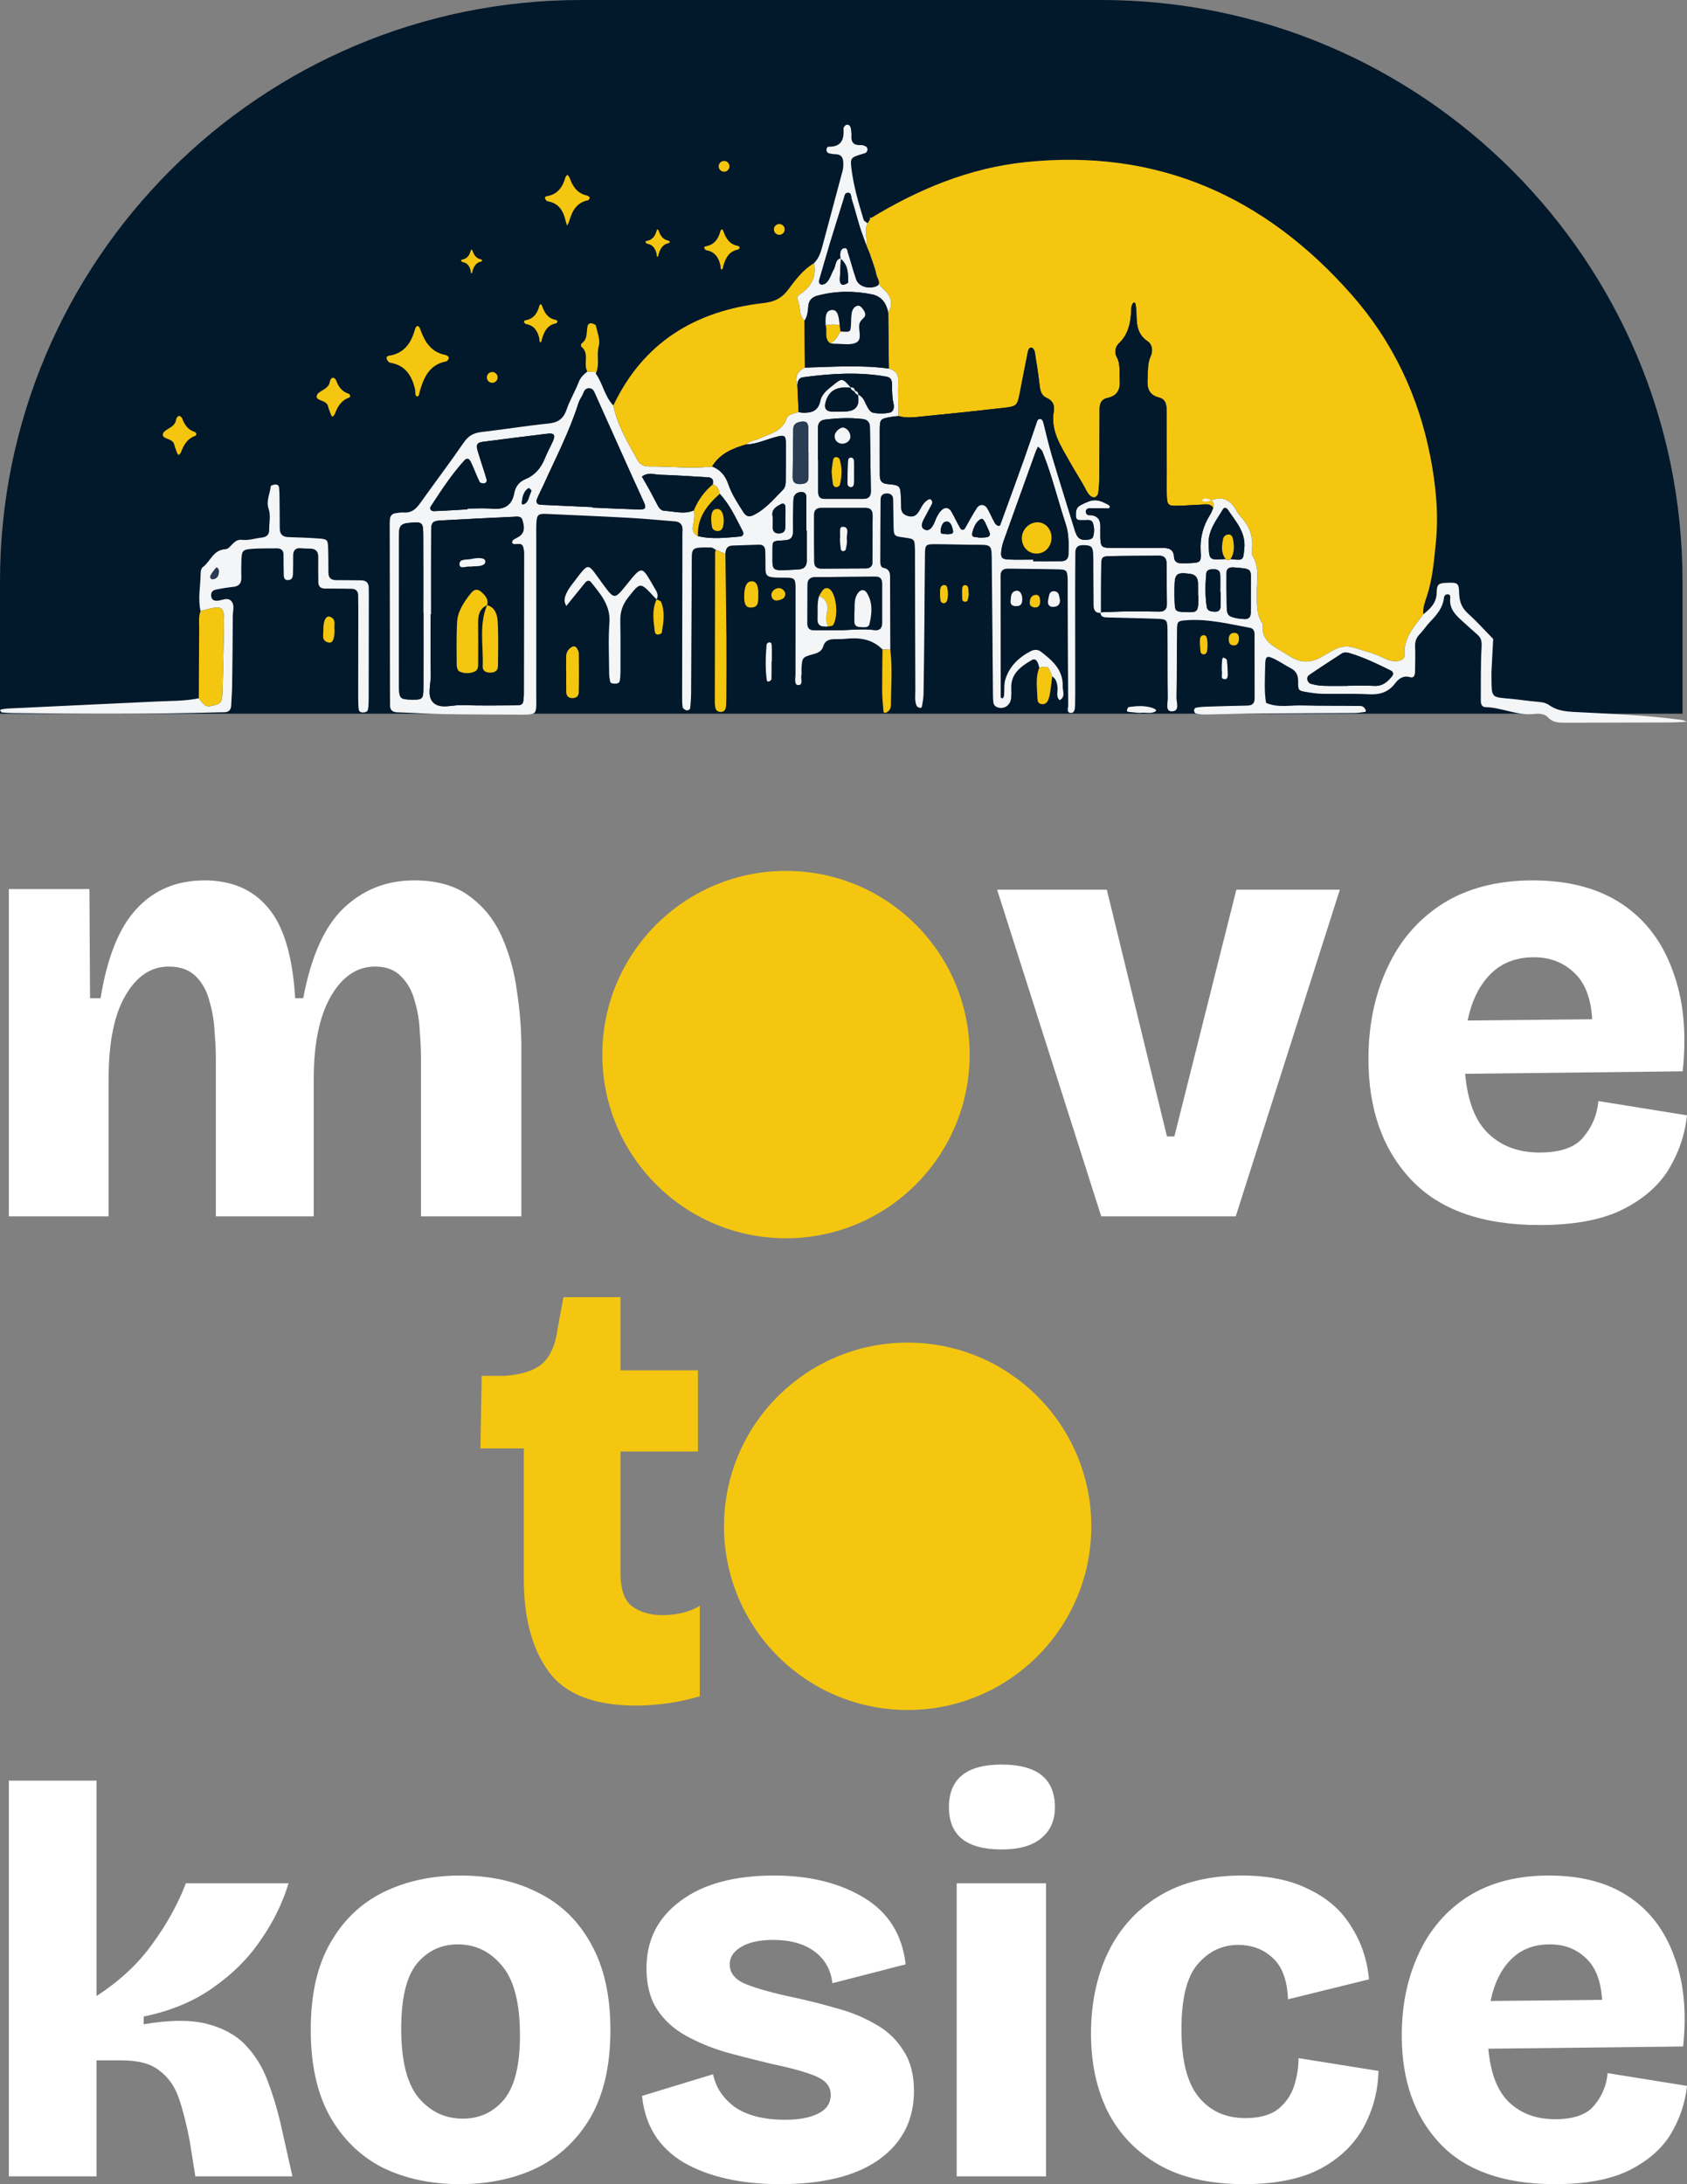 <?xml version="1.0" encoding="UTF-8" standalone="no"?>
<svg
   id="Layer_2"
   width="405.505"
   height="524.92"
   viewBox="0 0 405.505 524.92"
   version="1.1"
   xmlns="http://www.w3.org/2000/svg"
   xmlns:svg="http://www.w3.org/2000/svg">
  <rect x="0" y="0" width="405.505" height="524.92" fill="#808080" stroke="none"/>
  <defs
     id="defs95" />
  <path
     d="m 139.732,0 h 124.96 c 77.12,0 139.731,62.611 139.731,139.731 v 31.794 H 0 V 139.731 C 0,62.611 62.611,0 139.731,0 Z"
     fill="#02182b"
     id="path1" />
  <path
     d="m 209.092,52.565 c 11.548,-7.045 23.793,-12.183 37.387,-13.604 31.786,-3.321 57.591,8.253 78.382,31.831 9.925,11.256 16.171,24.455 19.005,39.231 1.298,6.767 1.963,13.619 1.265,20.45 -0.429,4.202 -0.762,8.491 -2.079,12.59 -0.474,1.476 -1.102,2.956 -0.936,4.577 -2.12,2.979 -4.821,5.661 -4.486,9.809 0.076,0.945 -0.896,1.347 -1.817,1.453 -1.19,0.137 -2.265,-0.276 -3.28,-0.788 -2.183,-1.101 -4.545,-1.64 -6.847,-2.387 -1.952,-0.634 -3.624,-0.377 -5.306,0.609 -0.86,0.504 -1.747,0.963 -2.602,1.476 q -3.873,2.324 -7.539,0.042 c -0.484,-0.301 -0.987,-0.574 -1.464,-0.886 -2.569,-1.68 -5.803,-2.865 -5.197,-6.926 -1.639,-2.227 -1.434,-4.826 -1.476,-7.371 -0.051,-3.091 0.753,-6.275 -1.081,-9.171 -0.202,-0.319 -0.167,-0.849 -0.109,-1.262 0.448,-3.182 -0.587,-5.832 -2.753,-8.141 -0.576,-0.615 -0.956,-1.413 -1.429,-2.126 q -1.972,-2.977 -5.278,-1.831 c -0.535,0.184 -1.09,0.332 -1.648,0.416 -0.252,0.038 -0.535,-0.12 -0.803,-0.189 0.035,-0.121 0.035,-0.316 0.11,-0.351 0.235,-0.11 0.517,-0.261 0.749,-0.218 1.241,0.229 2.211,0.711 1.756,2.269 -0.522,-0.905 -1.398,-0.856 -2.255,-0.817 -2.14,0.097 -4.277,0.249 -6.418,0.306 -2.128,0.057 -2.409,-0.211 -2.479,-2.439 -0.062,-1.997 -0.005,-3.997 -0.01,-5.995 -0.014,-4.854 -0.041,-9.707 -0.046,-14.561 -0.001,-1.381 -0.269,-2.632 -1.801,-3.014 -2.46,-0.613 -2.942,-2.289 -2.772,-4.525 0.139,-1.834 -0.075,-3.657 0.763,-5.444 0.561,-1.195 0.386,-2.807 -0.738,-3.546 -2.741,-1.805 -2.632,-4.487 -2.709,-7.193 -0.016,-0.568 -0.105,-1.137 -0.198,-1.7 -0.063,-0.382 -0.277,-0.506 -0.515,-0.346 -0.108,0.073 -0.209,0.193 -0.255,0.314 -0.101,0.265 -0.225,0.541 -0.236,0.816 -0.117,3.186 -0.501,6.227 -3.023,8.623 -0.828,0.787 -1.104,2.163 -0.519,3.215 0.981,1.764 0.597,3.609 0.74,5.433 0.178,2.274 -0.451,3.922 -2.918,4.438 -1.56,0.326 -1.964,1.466 -1.924,2.891 0.02,0.713 -0.002,1.427 -0.005,2.141 -0.021,4.854 -0.027,9.708 -0.073,14.561 -0.011,1.135 -0.102,2.276 -0.271,3.397 -0.051,0.34 -0.436,0.778 -0.762,0.886 -0.307,0.102 -0.831,-0.068 -1.093,-0.304 -0.412,-0.37 -0.751,-0.861 -1.003,-1.361 -1.162,-2.294 -2.63,-4.416 -3.859,-6.653 -2.097,-3.816 -4.794,-7.527 -3.942,-12.349 0.239,-1.351 -0.209,-2.556 -1.618,-3.161 -1.383,-0.594 -1.649,-1.753 -1.797,-3.118 -0.293,-2.691 -0.731,-5.367 -1.169,-8.04 -0.06,-0.367 -0.433,-0.931 -0.712,-0.964 -0.67,-0.079 -0.85,0.58 -0.956,1.105 -0.622,3.076 -1.217,6.157 -1.814,9.238 -0.713,3.674 -0.702,3.744 -4.131,4.137 -6.239,0.715 -12.485,1.378 -18.736,1.978 -2.116,0.203 -4.26,0.594 -6.385,-0.021 -0.034,-2.796 -0.18,-5.597 -0.062,-8.386 0.075,-1.771 -0.767,-2.566 -2.257,-3.023 -0.051,-4.481 -0.102,-8.963 -0.154,-13.444 1.168,-2.033 0.809,-3.81 -0.889,-5.373 -1.839,-1.693 -2.861,-3.881 -3.707,-6.172 -0.311,-0.843 -0.361,-1.668 0.241,-2.424 l -0.825,-1.983 c 0.202,-1.84 -0.73,-3.727 0.23,-5.536 0.273,-0.44 0.546,-0.88 0.819,-1.32 0,0 -0.051,0.219 -0.051,0.219 l -0.231,0.013 z"
     fill="#f4c610"
     id="path2" />
  <path
     d="m 213.659,88.585 c 1.489,0.457 2.331,1.252 2.257,3.023 -0.118,2.79 0.028,5.59 0.062,8.386 -0.566,0.061 -1.137,0.088 -1.696,0.188 -2.742,0.492 -2.795,0.514 -2.82,3.23 -0.032,3.568 0.022,7.137 0.01,10.705 -0.004,1.3 0.316,2.079 1.868,2.221 3.087,0.283 3.08,0.377 3.219,3.471 0.032,0.713 0.073,1.427 0.063,2.14 -0.016,1.196 0.604,1.778 1.72,2.075 1.17,0.312 1.901,-0.127 2.497,-1.079 0.601,-0.959 1.027,-2.058 2.026,-2.719 0.346,-0.229 0.735,-0.505 1.056,-0.008 0.138,0.213 0.255,0.589 0.159,0.78 -0.631,1.261 -1.334,2.486 -1.992,3.734 -0.486,0.921 -0.892,2.101 0.25,2.577 1.034,0.431 1.742,-0.61 2.19,-1.537 0.246,-0.511 0.403,-1.067 0.666,-1.568 0.257,-0.489 0.545,-0.983 0.914,-1.389 0.978,-1.074 1.973,-0.97 2.666,0.278 0.691,1.244 1.281,2.544 1.995,3.774 0.327,0.563 0.845,0.691 1.249,-0.009 0.927,-1.603 1.773,-3.259 2.795,-4.799 0.657,-0.99 1.863,-0.934 2.47,0.065 0.662,1.09 1.134,2.295 1.747,3.417 0.184,0.337 0.52,0.706 0.863,0.814 0.55,0.174 0.607,-0.425 0.732,-0.765 1.859,-5.087 3.718,-10.175 5.538,-15.276 1.054,-2.953 2.039,-5.931 3.059,-8.896 0.142,-0.412 0.352,-0.819 0.87,-0.72 0.457,0.087 0.608,0.494 0.717,0.919 0.704,2.761 1.339,5.544 2.152,8.272 1.751,5.872 3.61,11.711 5.394,17.573 0.595,1.954 1.289,2.487 3.327,2.224 0.374,-0.048 0.931,-0.301 1.027,-0.585 0.37,-1.099 0.365,-2.29 -0.004,-3.366 -0.357,-1.043 -1.414,-0.665 -2.223,-0.717 -0.797,-0.051 -1.858,0.271 -1.872,-1.045 -0.01,-0.971 -0.022,-1.958 1.108,-2.551 2.911,-1.526 3.916,-1.598 6.575,-0.178 0.204,0.109 0.472,0.322 0.489,0.508 0.033,0.352 -0.239,0.447 -0.594,0.437 -1.426,-0.04 -2.854,-0.068 -4.28,-0.043 -0.388,0.007 -0.799,0.174 -0.888,0.676 -0.094,0.53 0.351,0.986 0.624,0.98 2.638,-0.056 2.998,1.574 2.829,3.649 -0.012,0.141 0.015,0.285 0.015,0.428 -0.013,3.953 0.024,3.801 3.721,3.791 3.712,-0.01 7.424,0.061 11.135,0.011 1.629,-0.022 2.765,0.326 2.861,2.226 0.051,1.016 0.729,1.468 1.723,1.46 0.714,-0.006 1.428,0.011 2.141,-0.026 2.452,-0.128 2.694,-0.198 2.533,-2.809 -0.202,-3.277 0.582,-6.182 2.317,-8.906 0.303,-0.475 0.468,-1.039 0.696,-1.561 0.455,-1.558 -0.515,-2.04 -1.756,-2.269 -0.231,-0.043 -0.513,0.108 -0.749,0.218 -0.075,0.035 -0.075,0.229 -0.11,0.351 0.269,0.069 0.551,0.228 0.803,0.189 0.558,-0.084 1.113,-0.231 1.648,-0.416 q 3.307,-1.141 5.278,1.831 c 0.472,0.713 0.852,1.511 1.429,2.126 2.166,2.309 3.201,4.959 2.753,8.141 -0.058,0.413 -0.093,0.943 0.109,1.262 1.834,2.896 1.03,6.08 1.081,9.171 0.042,2.545 -0.164,5.144 1.476,7.371 -0.606,4.062 2.629,5.247 5.197,6.926 0.477,0.312 0.98,0.584 1.464,0.886 q 3.669,2.286 7.539,-0.042 c 0.855,-0.513 1.742,-0.972 2.602,-1.476 1.682,-0.986 3.354,-1.243 5.306,-0.609 2.302,0.747 4.664,1.286 6.847,2.387 1.016,0.513 2.09,0.925 3.28,0.788 0.92,-0.106 1.893,-0.508 1.817,-1.453 -0.335,-4.148 2.366,-6.83 4.486,-9.809 1.703,-1.348 3.178,-2.717 3.223,-5.222 0.038,-2.108 0.476,-2.278 2.665,-2.357 2.376,-0.086 2.686,0.08 2.743,2.565 0.046,1.99 0.643,3.501 2.157,4.861 2.117,1.901 4.022,4.039 6.017,6.076 -0.141,2.67 -0.282,5.339 -0.422,8.009 -0.007,0.142 -0.002,0.286 0,0.428 0.062,6.061 -0.269,5.471 5.066,5.985 1.846,0.178 3.681,0.482 5.529,0.628 1.16,0.092 2.355,0.189 3.28,0.849 2.247,1.601 4.781,1.58 7.357,1.712 7.844,0.403 15.696,0.72 23.496,1.728 0.425,0.055 0.858,0.074 1.273,0.172 0.322,0.076 0.621,0.249 0.93,0.38 -0.285,0.021 -0.57,0.049 -0.855,0.062 -0.999,0.045 -1.998,0.117 -2.997,0.12 -8.429,0.026 -16.858,0.035 -25.286,0.059 -1.572,0.005 -3.022,0.018 -4.276,-1.353 -0.883,-0.965 -2.434,-0.803 -3.686,-0.712 -3.901,0.284 -7.452,-1.607 -11.289,-1.681 -0.847,-0.016 -1.103,-0.78 -1.097,-1.557 0.032,-4.282 -0.061,-8.572 0.185,-12.843 0.074,-1.29 -0.031,-2.174 -0.971,-2.993 -1.182,-1.03 -2.331,-2.1 -3.502,-3.144 -1.729,-1.54 -3.387,-3.1 -3.055,-5.754 0.039,-0.313 -0.054,-0.879 -0.676,-0.831 -0.494,0.039 -0.784,0.379 -0.828,0.795 -0.257,2.428 -1.71,4.134 -3.318,5.793 -0.891,0.919 -1.578,2.036 -2.475,2.948 -0.867,0.881 -1.204,1.825 -1.154,3.058 0.081,1.996 0.012,3.998 -0.014,5.997 -0.01,0.754 -0.226,1.616 -1.146,1.342 -1.715,-0.509 -2.798,0.377 -3.666,1.508 -1.648,2.148 -3.731,2.732 -6.358,2.588 -3.704,-0.203 -7.427,-0.041 -11.14,-0.111 -1.276,-0.024 -2.556,-0.224 -3.819,-0.438 -1.937,-0.328 -1.982,-0.363 -1.968,-2.579 0.009,-1.431 -0.468,-2.454 -1.771,-3.129 -1.265,-0.656 -2.446,-1.478 -3.719,-2.118 -2.072,-1.043 -2.4,-0.859 -2.436,1.496 -0.045,2.98 -0.283,5.97 0.21,8.94 2.849,1.268 5.853,0.53 8.784,0.627 4.282,0.141 8.571,0.067 12.856,0.12 0.68,0.008 1.449,-0.173 1.995,0.469 0.089,0.105 0.149,0.234 0.227,0.349 0.226,0.331 0.176,0.592 -0.172,0.637 -0.839,0.11 -1.683,0.24 -2.526,0.245 -7.286,0.044 -14.572,0.034 -21.857,0.097 -4.703,0.041 -9.405,0.189 -14.108,0.259 -0.702,0.01 -1.416,-0.104 -2.103,-0.255 -0.183,-0.04 -0.394,-0.425 -0.403,-0.659 -0.009,-0.236 0.18,-0.654 0.349,-0.691 0.688,-0.151 1.401,-0.234 2.107,-0.258 3.425,-0.113 6.85,-0.226 10.276,-0.278 1.222,-0.019 1.83,-0.462 1.826,-1.74 -0.019,-5.141 0.003,-10.283 -0.013,-15.424 -0.002,-0.746 -0.265,-1.383 -1.139,-1.541 -5.048,-0.908 -10.047,-2.203 -15.254,-1.806 -2.004,0.153 -2.222,0.225 -2.249,2.241 -0.074,5.426 0.009,10.856 -0.136,16.279 -0.032,1.191 0.935,3.419 -1.197,3.372 -1.51,-0.033 -0.856,-2.114 -0.875,-3.274 -0.087,-5.426 -0.027,-10.854 -0.08,-16.281 -0.025,-2.488 -0.153,-2.603 -2.725,-2.698 -3.854,-0.142 -7.711,-0.187 -11.566,-0.312 -0.818,-0.026 -1.786,0.008 -1.825,-1.239 2.132,-0.074 4.264,-0.189 6.397,-0.212 2.566,-0.028 5.133,0 7.699,0.048 1.242,0.023 1.877,-0.537 1.873,-1.756 -0.011,-3.278 -0.059,-6.555 -0.077,-9.832 -0.007,-1.203 -0.531,-1.86 -1.784,-1.85 -3.992,0.033 -7.985,0.023 -11.975,0.109 -1.664,0.036 -1.909,0.311 -1.937,2.094 -0.062,3.847 -0.039,7.695 -0.05,11.543 -1.31,0.112 -1.782,-0.62 -1.791,-1.796 -0.024,-2.998 -0.039,-5.997 -0.059,-8.995 -0.008,-1.142 0.021,-2.287 -0.042,-3.426 -0.098,-1.77 -0.538,-2.062 -2.44,-2.07 -1.263,-0.006 -1.834,0.542 -1.841,1.764 -0.018,3.141 -0.051,6.282 -0.051,9.423 0,8.138 0.015,16.277 0.021,24.415 0,0.999 -0.012,1.999 -0.038,2.998 -0.019,0.728 -0.138,1.704 -0.895,1.727 -1.27,0.039 -0.753,-1.199 -0.759,-1.814 -0.084,-9.423 -0.097,-18.846 -0.126,-28.269 -0.002,-0.714 0.03,-1.429 -0.005,-2.141 -0.096,-2.007 -0.259,-2.235 -2.223,-2.284 -3.997,-0.098 -7.997,-0.109 -11.995,-0.167 -1.158,-0.017 -1.902,0.346 -1.9,1.68 0.016,9.566 0.009,19.131 0.028,28.697 0,0.306 -0.094,0.835 0.469,0.775 0.14,-0.015 0.313,-0.45 0.336,-0.704 0.113,-1.277 -0.056,-2.632 0.312,-3.824 0.979,-3.163 3.226,-5.311 6.129,-6.801 0.823,-0.422 1.691,-0.43 2.43,0.137 2.766,2.122 5.375,4.399 5.224,8.313 -0.043,1.121 0.775,2.522 -0.743,3.343 -0.949,-0.924 -0.375,-2.109 -0.497,-3.164 -0.122,-1.053 -0.357,-1.951 -1.283,-2.555 -0.981,-2.186 -0.673,-2.673 -3.105,-2.093 -0.395,-1.776 -0.942,-2.345 -1.87,-1.798 -2.646,1.557 -5.071,3.311 -4.862,6.907 0.041,0.711 0.014,1.43 -0.037,2.141 -0.134,1.891 -1.897,2.966 -3.581,2.145 -0.321,-0.157 -0.638,-0.632 -0.681,-0.993 -0.117,-0.987 -0.104,-1.991 -0.113,-2.988 -0.091,-9.999 -0.158,-19.999 -0.269,-29.998 -0.061,-5.505 0.38,-4.902 -5.221,-4.965 -2.858,-0.032 -5.715,-0.138 -8.572,-0.134 -1.998,0.003 -2.24,0.211 -2.269,2.159 -0.085,5.713 -0.088,11.428 -0.141,17.141 -0.051,5.571 -0.106,11.142 -0.202,16.712 -0.017,0.98 -0.222,1.958 -0.374,2.932 -0.056,0.357 -0.33,0.491 -0.647,0.351 -0.231,-0.102 -0.543,-0.224 -0.63,-0.42 -0.541,-1.218 -0.316,-2.524 -0.321,-3.792 -0.046,-10.286 -0.06,-20.572 -0.084,-30.857 -0.002,-1 0.019,-2.001 -0.013,-3 -0.08,-2.487 -0.089,-2.486 -2.584,-2.825 -2.473,-0.335 -2.492,-0.335 -2.555,-2.821 -0.055,-2.142 -0.039,-4.285 -0.103,-6.426 -0.024,-0.803 -0.503,-1.301 -1.334,-1.353 -1.016,-0.064 -1.672,0.41 -1.682,1.446 -0.048,4.999 -0.059,9.999 -0.071,14.998 -0.001,0.586 0.155,1.324 0.715,1.432 1.838,0.354 1.63,1.718 1.636,2.986 0.028,5.569 0.038,11.139 0.054,16.709 -0.627,-0.027 -1.254,-0.053 -1.882,-0.08 -2.498,-2.539 -5.606,-2.907 -8.937,-2.547 -0.846,0.092 -1.706,0.058 -2.56,0.073 -1.216,0.021 -2.316,0.31 -2.691,1.625 -0.368,1.289 -1.285,1.676 -2.46,1.999 -2.634,0.724 -2.63,0.792 -2.812,3.392 -0.04,0.567 0.074,1.156 -0.04,1.703 -0.174,0.838 0.529,2.401 -0.79,2.316 -0.998,-0.064 -0.612,-1.658 -0.615,-2.579 -0.016,-6.829 0.042,-13.658 0.021,-20.487 -0.008,-2.543 -0.163,-2.739 -2.608,-2.742 -5.391,-0.006 -4.53,-0.179 -4.636,-4.643 -0.014,-0.569 -0.031,-1.138 -0.038,-1.707 -0.012,-1.014 -0.465,-1.612 -1.534,-1.58 -2.133,0.063 -4.265,0.147 -6.398,0.219 -1.322,0.044 -1.615,0.928 -1.663,2.018 -0.773,-0.341 -1.546,-0.682 -2.319,-1.023 -0.372,-0.186 -0.742,-0.528 -1.117,-0.533 -5.047,-0.067 -4.623,-0.013 -4.642,4.242 -0.046,10.145 -0.09,20.29 -0.153,30.434 -0.008,1.278 -0.086,2.56 -0.212,3.832 -0.045,0.456 -0.541,0.723 -0.947,0.61 -0.35,-0.097 -0.844,-0.452 -0.884,-0.746 -0.135,-0.982 -0.12,-1.988 -0.118,-2.985 0.017,-12.288 0.041,-24.576 0.065,-36.864 0.002,-0.857 -0.03,-1.717 0.024,-2.571 0.088,-1.388 -0.49,-2.134 -1.908,-2.241 -3.561,-0.268 -7.117,-0.631 -10.682,-0.827 -6.705,-0.368 -13.415,-0.654 -20.124,-0.956 -1.936,-0.087 -2.285,0.213 -2.401,2.072 -0.071,1.139 -0.037,2.285 -0.037,3.428 -0.002,12.717 -0.002,25.434 -0.002,38.151 0,0.857 0.045,1.717 0.001,2.571 -0.082,1.612 -0.367,1.881 -2.102,2.003 -0.711,0.05 -1.428,0.018 -2.143,0.014 -6.003,-0.035 -12.006,-0.026 -18.008,-0.126 -3.706,-0.061 -7.409,-0.319 -11.115,-0.425 -1.261,-0.036 -1.808,-0.576 -1.781,-1.806 0.019,-0.857 -0.014,-1.714 -0.015,-2.572 -0.021,-13.146 -0.042,-26.291 -0.06,-39.437 -0.001,-0.857 -0.031,-1.718 0.043,-2.57 0.067,-0.766 0.489,-1.344 1.301,-1.468 0.704,-0.107 1.426,-0.222 2.13,-0.176 1.806,0.119 2.862,-0.858 3.835,-2.226 3.478,-4.887 7.105,-9.67 10.505,-14.609 1.086,-1.579 2.328,-2.277 4.157,-2.492 5.39,-0.634 10.755,-1.497 16.153,-2.051 2.288,-0.235 3.615,-1.089 4.373,-3.309 0.773,-2.263 2.045,-4.352 2.904,-6.591 0.444,-1.157 1.2,-1.894 2.104,-2.592 0.722,0.038 1.443,0.075 2.165,0.113 -0.046,0.134 -0.173,0.327 -0.125,0.395 1.691,2.387 2.106,5.476 4.203,7.636 0.986,4.833 3.511,8.985 5.871,13.205 0.618,1.106 1.691,1.48 2.905,1.464 4.987,-0.067 9.975,0.593 14.961,-0.01 1.965,0.77 3.182,2.18 3.866,4.183 0.834,2.444 2.256,4.596 3.631,6.767 0.651,1.028 1.362,1.285 2.483,0.729 2.883,-1.429 4.875,-3.873 7.068,-6.086 0.639,-0.645 0.654,-1.548 0.656,-2.414 0.007,-2.996 0.047,-5.993 0.019,-8.989 -0.014,-1.492 -0.383,-1.743 -1.794,-1.427 -2.634,0.591 -5.089,1.897 -7.854,1.967 0.968,-0.88 2.287,-0.957 3.408,-1.489 2.458,-1.167 5.348,-1.64 6.436,-4.797 0.355,-1.031 1.829,-1.155 2.88,-1.518 0.278,0.052 0.554,0.138 0.833,0.15 2.138,0.094 3.846,-0.277 4.389,-2.863 0.36,-1.71 1.856,-2.789 3.19,-3.863 2.035,-1.639 2.11,-1.629 4.231,0.764 -3.304,-0.413 -5.21,0.558 -6.054,3.086 -0.615,1.842 -0.066,2.636 1.856,2.649 0.851,0.006 1.703,-0.05 2.554,-0.055 q 4.1,-0.026 3.224,-4.087 c 1.377,0.474 1.644,1.804 2.251,2.882 0.269,0.477 0.568,0.999 0.992,1.312 0.713,0.527 4.459,0.469 4.956,-0.083 0.894,-0.995 0.246,-2.137 0.152,-3.229 -0.097,-1.133 -0.151,-2.272 -0.15,-3.409 0,-0.976 -0.296,-1.586 -1.36,-1.773 -6.68,-1.173 -13.344,-0.737 -20.003,0.159 -1.043,0.14 -1.303,0.973 -1.371,1.885 q -0.96,-2.974 1.821,-4.208 c 6.729,-0.184 13.463,-0.686 20.179,0.236 z m -45.901,40.252 c 3.375,0.834 6.768,0.382 10.153,0.104 0.694,-0.057 0.94,-0.652 0.634,-1.237 -1.639,-3.13 -3.073,-6.391 -5.537,-9.015 -0.225,-1.005 -0.518,-1.957 -1.702,-2.231 0.263,-0.995 0.011,-1.681 -1.127,-1.748 -3.817,-0.223 -7.633,-0.491 -11.454,-0.608 -1.471,-0.045 -3.057,-0.672 -4.427,0.454 0.608,1.061 1.232,2.113 1.819,3.185 0.679,1.24 1.327,2.497 1.985,3.749 0.346,0.658 0.853,1.229 1.591,1.266 2.363,0.118 4.743,0.941 7.091,-0.095 0.241,1.266 0.047,2.502 -0.202,3.748 -0.214,1.067 0.136,1.933 1.177,2.428 z m 128.011,5.534 c 3.216,0.329 3.023,0.309 3.32,-2.498 0.423,-3.991 -2.095,-6.589 -4.041,-9.486 -0.209,-0.312 -0.766,-0.522 -1.055,-0.032 -1.558,2.645 -3.621,5.026 -3.474,8.452 0.163,3.809 0.026,3.815 4.093,3.544 0.381,0.282 0.764,0.4 1.157,0.02 z m -192.145,13.235 h -0.098 c 0,4.852 -0.067,9.705 0.03,14.555 0.045,2.251 -0.976,5.058 0.531,6.623 1.671,1.736 4.592,0.589 6.956,0.669 4.278,0.145 8.563,0.092 12.845,0.053 1.746,-0.016 1.874,-0.221 2,-2.006 0.03,-0.426 0.026,-0.856 0.027,-1.284 0.019,-10.988 0.042,-21.976 0.041,-32.964 0,-0.693 -0.022,-1.479 -0.337,-2.056 -0.395,-0.724 -1.257,-0.364 -1.942,-0.384 -0.212,-0.006 -0.572,-0.216 -0.591,-0.366 -0.029,-0.234 0.107,-0.594 0.295,-0.729 0.574,-0.409 1.303,-0.636 1.797,-1.115 1.086,-1.053 0.729,-2.418 0.386,-3.619 -0.298,-1.043 -1.374,-0.814 -2.192,-0.776 -5.844,0.274 -11.689,0.546 -17.53,0.885 -1.831,0.106 -2.192,0.507 -2.203,2.392 -0.038,6.707 -0.015,13.413 -0.015,20.12 z m 38.799,-25.725 c -0.002,0.037 -0.003,0.074 -0.005,0.111 3.708,0.155 7.416,0.339 11.125,0.45 1.599,0.048 1.852,-0.325 1.255,-1.684 -0.91,-2.074 -1.89,-4.117 -2.819,-6.183 -2.981,-6.63 -5.952,-13.265 -8.928,-19.898 -0.288,-0.642 -0.519,-1.315 -1.426,-1.346 -0.904,-0.031 -1.154,0.547 -1.433,1.242 -0.312,0.777 -0.88,1.462 -1.128,2.253 -2.184,6.939 -5.561,13.364 -8.529,19.965 -0.467,1.039 -1.026,2.04 -1.448,3.096 -0.325,0.813 -0.016,1.383 0.929,1.427 4.135,0.195 8.27,0.379 12.406,0.567 z m -30.027,0.527 c 0,-0.063 0,-0.126 0,-0.188 1.999,0 4.01,-0.133 5.995,0.032 2.865,0.238 4.636,-0.751 5.203,-3.706 0.306,-1.591 1.115,-2.752 2.814,-3.455 2.159,-0.894 3.65,-2.652 4.541,-4.891 0.579,-1.455 1.354,-2.832 1.994,-4.264 0.596,-1.333 0.235,-1.889 -1.222,-1.717 -5.246,0.619 -10.486,1.287 -15.723,1.972 -1.316,0.172 -1.612,0.707 -1.201,2.105 0.523,1.779 1.122,3.535 1.684,5.303 0.172,0.541 0.343,1.084 0.494,1.631 0.141,0.511 -0.195,0.886 -0.582,0.947 -0.358,0.057 -0.995,-0.097 -1.116,-0.348 -0.74,-1.534 -1.328,-3.141 -2.053,-4.684 -0.295,-0.627 -0.813,-1.349 -1.586,-0.499 -3.083,3.39 -5.573,7.223 -8.073,11.042 -0.416,0.635 0.096,1.176 0.703,1.156 2.711,-0.089 5.419,-0.281 8.128,-0.435 z m -10.611,24.793 h -0.034 c 0,-6.125 0.029,-12.25 -0.011,-18.374 -0.023,-3.457 -0.138,-3.468 -3.692,-3.132 -1.376,0.13 -2.103,0.681 -2.105,2.086 -0.001,0.57 -0.025,1.139 -0.025,1.709 -0.007,11.822 -0.025,23.644 -0.009,35.466 0.004,2.921 0.276,3.144 3.136,3.194 2.423,0.042 2.715,-0.179 2.728,-2.575 0.033,-6.125 0.011,-12.249 0.011,-18.374 z m 146.574,-12.713 c 0,0.129 0,0.259 0,0.388 2.279,0 4.559,0.031 6.837,-0.015 0.968,-0.02 1.608,-0.563 1.624,-1.594 0.037,-2.416 0.167,-4.817 -0.615,-7.194 -1.245,-3.786 -2.297,-7.635 -3.487,-11.439 -0.637,-2.037 -1.356,-4.051 -2.123,-6.042 -0.184,-0.477 -0.704,-0.825 -1.069,-1.233 -0.187,0.381 -0.411,0.749 -0.554,1.145 -2.609,7.229 -5.214,14.46 -7.799,21.698 -0.237,0.663 -0.377,1.371 -0.472,2.071 -0.224,1.66 0.08,2.122 1.677,2.192 1.99,0.088 3.987,0.021 5.981,0.021 z M 196.62,110.53 c 0.017,0 0.034,0 0.052,0 0,2.565 0.002,5.131 0,7.696 -0.001,0.982 0.374,1.658 1.452,1.663 3.135,0.014 6.271,-0.004 9.406,0.001 1.239,0.002 1.816,-0.627 1.799,-1.834 -0.071,-5.129 -0.148,-10.258 -0.223,-15.387 -0.017,-1.179 -0.597,-1.831 -1.784,-1.967 -2.993,-0.343 -5.976,-0.226 -8.958,0.137 -1.202,0.146 -1.746,0.811 -1.743,1.995 0.006,2.565 0.002,5.131 0.002,7.696 z m 13.11,18.974 c 0,0 0.008,0 0.012,0 0,-1.854 -0.02,-3.709 0.007,-5.562 0.018,-1.196 -0.44,-1.876 -1.716,-1.872 -3.566,0.01 -7.132,0.006 -10.698,0.007 -1.026,0 -1.63,0.519 -1.635,1.535 -0.02,3.85 -0.02,7.7 0.029,11.55 0.013,1.002 0.66,1.498 1.681,1.493 3.566,-0.021 7.132,-0.026 10.699,-0.049 1.003,-0.006 1.605,-0.5 1.616,-1.54 0.019,-1.854 0.005,-3.707 0.005,-5.561 z m -7.193,21.944 c 2.8,-0.118 5.222,-0.345 7.646,-0.025 1.275,0.169 1.847,-0.494 1.849,-1.714 0.007,-3.14 0.003,-6.28 0,-9.42 0,-0.982 -0.386,-1.691 -1.465,-1.687 -4.854,0.019 -9.709,0.072 -14.563,0.108 -1.181,0.009 -1.89,0.512 -1.894,1.767 -0.012,3.14 -0.022,6.281 -0.026,9.421 -0.001,1.021 0.483,1.56 1.548,1.554 2.427,-0.014 4.854,-0.004 6.904,-0.004 z m 121.415,13.389 v -0.026 c 2.129,0 4.263,-0.089 6.386,0.026 1.966,0.107 3.175,-0.96 4.274,-2.325 0.475,-0.59 0.2,-1.103 -0.341,-1.372 -3.173,-1.578 -6.366,-3.11 -9.774,-4.145 -0.723,-0.219 -1.39,-0.307 -2.029,0.109 -2.61,1.7 -5.232,3.385 -7.797,5.153 -0.738,0.509 -0.466,1.814 0.409,2.065 0.942,0.271 1.935,0.455 2.913,0.491 1.984,0.074 3.973,0.022 5.96,0.022 z M 193.916,127.518 c -0.029,0 -0.058,0 -0.087,0 0,-2.695 0.008,-5.39 -0.006,-8.084 -0.003,-0.627 -0.342,-1.123 -0.969,-1.177 -0.726,-0.063 -1.479,0.197 -1.861,0.814 -0.273,0.442 -0.288,1.084 -0.3,1.64 -0.046,2.128 -0.089,4.257 -0.048,6.384 0.043,2.206 -0.459,2.736 -2.655,2.805 -2.235,0.07 -2.325,0.23 -2.307,2.036 0.054,5.557 -0.793,5.259 5.305,4.971 0.283,-0.013 0.566,-0.061 0.849,-0.066 1.371,-0.024 2.086,-0.683 2.081,-2.087 -0.009,-2.412 -0.003,-4.824 -0.003,-7.236 z m 106.737,15.111 c 0,0 0.006,0 0.01,0 0,-0.714 0.008,-1.429 -0.001,-2.143 -0.047,-3.762 0.622,-3.762 -4.05,-4.113 -0.142,-0.011 -0.286,-0.011 -0.429,-0.01 -0.847,0.002 -1.362,0.421 -1.365,1.27 -0.012,2.714 -0.02,5.429 0.046,8.141 0.05,2.06 0.38,2.395 2.425,2.806 0.557,0.112 1.132,0.136 1.7,0.191 1.046,0.1 1.629,-0.398 1.654,-1.429 0.039,-1.57 0.01,-3.142 0.01,-4.713 z M 194.331,108.677 c -0.014,0 -0.028,0 -0.042,0 0,-1.996 0.053,-3.994 -0.019,-5.988 -0.046,-1.271 -0.68,-1.563 -2.026,-1.279 -0.978,0.206 -1.548,0.698 -1.564,1.693 -0.062,3.85 -0.094,7.7 -0.144,11.55 -0.017,1.28 0.631,1.73 1.862,1.68 1.139,-0.046 1.944,-0.333 1.936,-1.666 -0.012,-1.997 -0.003,-3.993 -0.003,-5.99 z m 93.723,34.394 h -0.083 c 0,-0.987 0.023,-1.975 -0.006,-2.961 -0.038,-1.297 -0.621,-2.043 -2.014,-2.213 -3.159,-0.385 -3.601,-0.03 -3.64,3.299 -0.013,1.128 -0.021,2.258 0.025,3.385 0.093,2.289 0.231,2.418 2.367,2.517 3.166,0.147 3.308,0.012 3.351,-3.181 0.004,-0.282 0,-0.564 0,-0.846 z m 5.347,-0.752 c -0.03,0 -0.059,0 -0.089,0 0,-1.411 0.042,-2.824 -0.016,-4.233 -0.033,-0.798 -0.533,-1.252 -1.372,-1.269 -0.87,-0.018 -1.882,-0.023 -1.979,1.064 -0.239,2.671 -0.295,5.367 0.133,8.023 0.159,0.989 1.143,1.106 2.03,1.109 0.879,0.003 1.262,-0.507 1.285,-1.306 0.032,-1.128 0.008,-2.259 0.008,-3.388 z M 188.755,124.416 c 0.014,0 0.027,0 0.041,0 0,-0.857 0.042,-1.717 -0.013,-2.57 -0.045,-0.697 -0.457,-1.005 -1.125,-0.648 -1.151,0.615 -2.249,1.242 -1.951,2.904 0.149,0.829 0.019,1.707 0.028,2.562 0.011,1.015 0.451,1.583 1.551,1.533 0.821,-0.037 1.384,-0.383 1.453,-1.216 0.071,-0.85 0.016,-1.71 0.016,-2.566 z m 46.708,4.795 c 2.539,0.025 2.882,-0.337 2.099,-1.944 -0.47,-0.965 -1.067,-2.798 -1.693,-2.551 -1.19,0.47 -1.828,1.993 -2.164,3.373 -0.086,0.352 -0.086,0.865 0.498,0.954 0.545,0.083 1.093,0.146 1.26,0.167 z m -7.843,-0.826 c 0.65,-0.1 1.667,0.135 1.447,-0.896 -0.188,-0.878 -0.525,-2.227 -1.613,-2.145 -0.919,0.07 -1.298,1.351 -1.354,2.25 -0.065,1.049 0.976,0.602 1.52,0.79 z m -99.878,-10.481 c -0.154,-0.174 -0.288,-0.375 -0.472,-0.509 -0.085,-0.062 -0.31,-0.048 -0.397,0.022 -1.151,0.936 -1.356,2.263 -1.448,3.625 -0.004,0.064 0.215,0.222 0.291,0.2 1.285,-0.367 1.304,-1.609 1.741,-2.561 0.115,-0.25 0.19,-0.517 0.285,-0.777 z"
     fill="#f3f5f6"
     id="path3" />
  <path
     d="m 171.17,112.103 c -4.987,0.603 -9.974,-0.057 -14.961,0.01 -1.213,0.016 -2.286,-0.358 -2.905,-1.464 -2.36,-4.221 -4.885,-8.373 -5.871,-13.205 7.22,-15.188 19.727,-22.745 35.998,-24.597 2.658,-0.303 4.408,-1.091 6.009,-3.227 1.772,-2.363 3.586,-4.813 6.231,-6.38 0.631,2.974 -0.447,5.272 -2.782,7.088 -0.547,0.425 -1.529,0.909 -1.19,1.588 0.825,1.657 0.221,3.75 1.68,5.165 0.034,3.756 0.068,7.511 0.102,11.267 q -2.781,1.234 -1.821,4.208 l 0.309,6.473 c -1.051,0.363 -2.525,0.487 -2.88,1.518 -1.088,3.157 -3.979,3.63 -6.436,4.797 -1.121,0.532 -2.44,0.609 -3.408,1.489 -3.208,0.964 -6.228,2.217 -8.074,5.269 z"
     fill="#f4c610"
     id="path4" />
  <path
     d="m 48.21,146.83 c -0.688,-2.987 -0.01,-5.975 0.015,-8.962 0.005,-0.538 0.148,-1.308 0.515,-1.571 1.867,-1.338 2.432,-4.133 5.468,-4.309 1.305,-0.076 1.86,-2.527 4.014,-2.247 1.505,0.196 3.101,-0.373 4.663,-0.537 1.183,-0.124 1.838,-0.684 1.821,-1.899 -0.025,-1.694 0.422,-3.396 -0.152,-5.083 -0.625,-1.839 0.336,-3.559 0.522,-5.337 0.02,-0.194 0.693,-0.422 1.075,-0.447 0.405,-0.027 0.862,0.173 0.917,0.678 0.077,0.704 0.104,1.415 0.113,2.123 0.032,2.571 0.065,5.142 0.064,7.713 0,1.395 0.629,2.086 2.045,2.131 2.428,0.076 4.858,0.154 7.28,0.327 2.091,0.15 2.228,0.303 2.301,2.252 0.074,1.998 0.05,4 0.073,6 0.014,1.246 0.676,1.767 1.891,1.763 2.001,-0.007 4.001,0.031 6.002,0.052 1.227,0.013 1.807,0.646 1.798,1.861 -0.006,0.714 0.022,1.429 0.021,2.143 -0.009,8.002 -0.016,16.003 -0.037,24.005 -0.003,0.995 0.004,2.003 -0.155,2.979 -0.101,0.616 -0.712,0.78 -1.33,0.768 -0.508,-0.01 -0.86,-0.327 -0.906,-0.716 -0.117,-0.986 -0.13,-1.989 -0.13,-2.985 0.002,-7.002 0.02,-14.003 0.028,-21.005 10e-4,-1.143 -0.014,-2.286 -0.032,-3.429 -0.016,-1.028 -0.558,-1.58 -1.574,-1.598 -2.143,-0.037 -4.287,-0.047 -6.431,-0.055 -1.053,-0.004 -1.566,-0.532 -1.574,-1.561 -0.016,-2 -0.043,-4.001 -0.018,-6.001 0.018,-1.455 -0.703,-2.054 -2.097,-2.038 -0.713,0.008 -1.429,-0.039 -2.141,-0.09 -1.295,-0.092 -1.793,0.583 -1.791,1.789 0.002,1.286 -0.002,2.572 -0.035,3.857 -0.022,0.844 0.045,1.889 -1.081,2 -1.286,0.126 -1.129,-0.992 -1.158,-1.794 -0.052,-1.427 -0.029,-2.857 -0.043,-4.286 -0.01,-1.054 -0.568,-1.55 -1.601,-1.535 -1.999,0.028 -4.005,-0.029 -5.996,0.12 -2.212,0.166 -2.428,0.445 -2.521,2.578 -0.062,1.426 -0.056,2.858 -0.02,4.286 0.035,1.367 -0.511,2.123 -1.932,2.274 -1.415,0.151 -2.827,0.378 -4.221,0.665 -0.763,0.157 -1.223,0.695 -1.104,1.556 0.119,0.865 0.627,1.149 1.48,1.107 1.106,-0.055 2.389,-0.877 3.28,0.002 0.984,0.971 0.439,2.455 0.436,3.706 -0.01,5.572 -0.079,11.145 -0.157,16.717 -0.022,1.57 -0.153,3.138 -0.217,4.708 -0.052,1.262 -0.753,1.744 -1.942,1.677 -0.142,-0.008 -0.286,0 -0.429,0.004 -16.713,0.448 -33.427,0.387 -50.142,0.181 -0.857,-0.011 -1.715,-0.049 -2.566,-0.14 -0.181,-0.019 -0.333,-0.32 -0.498,-0.491 0.112,-0.088 0.215,-0.235 0.339,-0.255 0.554,-0.091 1.113,-0.182 1.673,-0.209 11.847,-0.564 23.695,-1.119 35.543,-1.677 3.42,-0.161 6.858,-0.072 10.236,-0.784 1.545,2.058 1.864,2.199 3.742,1.666 1.62,-0.46 1.862,-0.81 1.933,-3.27 0.143,-4.992 0.268,-9.984 0.359,-14.977 0.107,-5.876 0.088,-5.876 -5.615,-4.402 z m 4.388,-9.858 c -0.124,-0.185 -0.229,-0.391 -0.386,-0.541 -0.045,-0.043 -0.296,0.037 -0.365,0.127 -0.41,0.531 -0.839,1.057 -1.171,1.636 -0.202,0.352 -0.194,0.885 0.272,0.999 0.32,0.078 0.807,-0.099 1.076,-0.329 0.559,-0.479 0.606,-1.191 0.574,-1.892 z"
     fill="#f3f5f6"
     id="path5" />
  <path
     d="m 193.378,77.082 c -1.459,-1.415 -0.854,-3.508 -1.68,-5.165 -0.339,-0.68 0.643,-1.163 1.19,-1.588 2.335,-1.816 3.413,-4.114 2.782,-7.088 1.048,-1.036 1.546,-2.357 1.917,-3.737 1.661,-6.164 3.32,-12.329 4.958,-18.5 0.142,-0.535 0.158,-1.113 0.163,-1.672 0.011,-1.267 -0.354,-2.237 -1.882,-2.27 -0.558,-0.012 -1.128,-0.098 -1.664,-0.248 -0.208,-0.058 -0.45,-0.371 -0.484,-0.597 -0.063,-0.421 0.092,-0.965 0.562,-0.958 3.067,0.044 3.671,-1.8 3.518,-4.352 -0.018,-0.303 0.399,-0.845 0.695,-0.911 0.665,-0.147 0.993,0.376 1.08,0.984 0.08,0.561 0.157,1.135 0.123,1.696 -0.103,1.678 0.714,2.292 2.308,2.197 0.393,-0.023 0.831,0.155 1.189,0.349 0.197,0.107 0.363,0.438 0.372,0.674 0.009,0.245 -0.13,0.559 -0.311,0.731 -0.19,0.181 -0.5,0.251 -0.769,0.331 -2.915,0.861 -3.105,0.946 -2.795,3.487 0.515,4.231 1.712,8.322 2.947,12.391 0.103,0.338 0.629,0.547 0.959,0.817 -0.961,1.809 -0.029,3.696 -0.23,5.536 -0.572,-1.606 -1.198,-3.195 -1.704,-4.821 -0.677,-2.173 -1.214,-4.39 -1.917,-6.553 -0.177,-0.547 0.007,-1.623 -1.06,-1.466 -0.618,0.091 -0.646,0.824 -0.811,1.358 -1.091,3.537 -2.221,7.062 -3.294,10.605 -0.908,2.998 -1.754,6.015 -2.631,9.022 -0.139,0.476 0.084,0.944 0.437,1.035 0.348,0.09 0.89,-0.08 1.177,-0.33 1.001,-0.872 1.249,-2.206 1.888,-3.3 0.533,-0.913 0.282,-2.35 1.707,-2.695 -0.068,1.385 -0.143,2.77 -0.2,4.156 -0.023,0.548 -0.109,1.126 0.028,1.637 0.088,0.327 0.457,0.752 0.955,0.581 0.359,-0.124 0.966,-0.372 0.966,-0.565 -0.002,-2.084 0.029,-4.211 -1.856,-5.69 -0.018,-0.417 -0.09,-0.84 -0.042,-1.249 0.066,-0.562 0.253,-1.134 0.892,-1.274 0.859,-0.189 0.81,0.607 0.955,1.06 0.69,2.148 1.258,4.337 1.998,6.467 0.523,1.503 2.575,2.376 4.681,1.683 1.621,-0.534 0.355,-1.94 0.177,-2.846 -0.323,-1.646 -0.995,-3.223 -1.521,-4.829 -0.601,0.756 -0.552,1.581 -0.241,2.424 0.846,2.291 1.868,4.479 3.707,6.172 1.697,1.563 2.057,3.34 0.889,5.373 -0.444,-2.272 -1.594,-3.94 -3.989,-4.413 -4.375,-0.865 -8.742,-0.829 -13.064,0.344 -1.172,0.318 -1.991,1.022 -2.133,2.345 -0.136,1.262 -0.178,2.559 -0.94,3.665 z"
     fill="#f3f5f6"
     id="path6" />
  <path
     d="m 48.21,146.83 c 5.703,-1.474 5.723,-1.474 5.615,4.402 -0.091,4.993 -0.216,9.985 -0.359,14.977 -0.071,2.46 -0.313,2.81 -1.933,3.27 -1.878,0.533 -2.196,0.392 -3.742,-1.666 0.026,-5.607 0.041,-11.214 0.087,-16.821 0.011,-1.392 -0.192,-2.808 0.332,-4.162 z"
     fill="#f4c610"
     id="path7" />
  <path
     d="m 136.218,145.716 c -0.812,-1.066 -0.517,-2.176 -0.022,-3.22 0.362,-0.764 0.861,-1.478 1.381,-2.151 4.256,-5.498 3.392,-5.311 7.291,-0.03 2.823,3.823 2.808,3.874 5.839,0.088 3.818,-4.768 3.577,-4.276 6.597,0.864 0.484,0.824 1.135,1.706 0.521,2.776 l -0.002,0.006 c -0.199,-0.202 -0.404,-0.4 -0.597,-0.608 -3.367,-3.622 -3.305,-3.574 -6.26,0.189 -1.307,1.664 -1.897,3.406 -1.862,5.492 0.071,4.118 0.045,8.238 0.04,12.357 0,0.703 -0.045,1.415 -0.166,2.106 -0.129,0.741 -0.793,0.716 -1.343,0.703 -0.398,-0.009 -0.91,-0.042 -1.001,-0.572 -0.119,-0.69 -0.214,-1.394 -0.217,-2.092 -0.016,-3.977 -0.232,-7.971 0.065,-11.926 0.315,-4.184 -2.12,-6.896 -4.408,-9.773 -0.44,-0.553 -1.006,-0.394 -1.413,0.102 -1.528,1.862 -3.034,3.744 -4.548,5.618 l 0.102,0.069 z"
     fill="#f3f5f6"
     id="path8" />
  <path
     d="m 172.045,132.116 c 0.773,0.341 1.546,0.682 2.319,1.023 0.084,6.827 0.191,13.654 0.246,20.482 0.034,4.269 -0.006,8.538 -0.018,12.808 -0.003,0.996 -0.002,1.993 -0.055,2.987 -0.048,0.895 -0.257,1.766 -1.42,1.684 -1.129,-0.081 -1.203,-0.997 -1.278,-1.86 -0.012,-0.142 -0.02,-0.284 -0.02,-0.426 0.021,-11.953 0.043,-23.905 0.072,-35.858 0,-0.28 0.1,-0.559 0.154,-0.839 z"
     fill="#f4c610"
     id="path9" />
  <path
     d="m 141.787,47.474 c -0.142,0.23 -0.252,0.63 -0.431,0.663 -2.835,0.532 -3.851,2.656 -4.558,5.083 -0.103,0.354 -0.329,0.672 -0.498,1.007 -0.121,-0.406 -0.265,-0.807 -0.359,-1.22 -0.546,-2.399 -1.692,-4.216 -4.355,-4.645 -0.207,-0.033 -0.425,-0.331 -0.534,-0.556 -0.159,-0.326 -0.002,-0.587 0.348,-0.643 2.606,-0.416 3.856,-2.162 4.507,-4.528 0.065,-0.237 0.309,-0.426 0.47,-0.637 0.173,0.219 0.417,0.412 0.507,0.661 0.759,2.104 1.846,3.86 4.262,4.346 0.236,0.047 0.429,0.307 0.642,0.469 z"
     fill="#f4c610"
     id="path10" />
  <path
     d="m 107.856,85.936 c 0.069,0.368 -0.349,0.871 -0.597,0.918 -3.923,0.735 -5.328,3.675 -6.306,7.032 -0.143,0.49 -0.173,1.44 -0.69,1.393 -0.584,-0.052 -0.366,-1.117 -0.496,-1.688 -0.755,-3.319 -2.341,-5.833 -6.024,-6.427 -0.286,-0.046 -0.587,-0.458 -0.739,-0.769 -0.22,-0.451 -0.003,-0.812 0.482,-0.889 3.606,-0.575 5.335,-2.992 6.235,-6.265 0.09,-0.328 0.283,-0.878 0.65,-0.881 0.386,-0.003 0.577,0.57 0.701,0.914 1.05,2.91 2.553,5.34 5.896,6.012 0.326,0.066 0.821,0.284 0.888,0.648 z"
     fill="#f4c610"
     id="path11" />
  <path
     d="m 115.876,62.547 c 0.023,0.124 -0.118,0.294 -0.201,0.309 -1.322,0.248 -1.795,1.238 -2.124,2.369 -0.048,0.165 -0.058,0.485 -0.232,0.469 -0.197,-0.018 -0.123,-0.376 -0.167,-0.569 -0.254,-1.118 -0.789,-1.965 -2.03,-2.165 -0.096,-0.016 -0.198,-0.154 -0.249,-0.259 -0.074,-0.152 -0.001,-0.273 0.162,-0.3 1.215,-0.194 1.797,-1.008 2.1,-2.11 0.03,-0.111 0.095,-0.296 0.219,-0.297 0.13,-10e-4 0.194,0.192 0.236,0.308 0.354,0.98 0.86,1.799 1.986,2.025 0.11,0.022 0.276,0.096 0.299,0.218 z"
     fill="#f4c610"
     id="path12" />
  <path
     d="m 133.983,77.216 c 0.037,0.198 -0.188,0.468 -0.321,0.493 -2.108,0.395 -2.863,1.975 -3.389,3.779 -0.077,0.263 -0.093,0.774 -0.371,0.749 -0.314,-0.028 -0.197,-0.6 -0.267,-0.907 -0.406,-1.784 -1.258,-3.135 -3.238,-3.454 -0.154,-0.025 -0.316,-0.246 -0.397,-0.413 -0.118,-0.242 -0.002,-0.436 0.259,-0.478 1.938,-0.309 2.867,-1.608 3.351,-3.367 0.048,-0.176 0.152,-0.472 0.349,-0.473 0.207,-0.002 0.31,0.306 0.377,0.491 0.564,1.564 1.372,2.87 3.169,3.231 0.175,0.035 0.441,0.153 0.478,0.348 z"
     fill="#f4c610"
     id="path13" />
  <path
     d="m 160.977,58.08 c 0.027,0.143 -0.136,0.339 -0.232,0.357 -1.524,0.286 -2.07,1.428 -2.451,2.733 -0.056,0.19 -0.067,0.559 -0.268,0.541 -0.227,-0.02 -0.142,-0.434 -0.193,-0.656 -0.293,-1.29 -0.91,-2.267 -2.341,-2.497 -0.111,-0.018 -0.228,-0.178 -0.287,-0.299 -0.085,-0.175 -0.001,-0.315 0.187,-0.346 1.401,-0.223 2.073,-1.163 2.423,-2.435 0.035,-0.128 0.11,-0.341 0.253,-0.342 0.15,-0.001 0.224,0.222 0.272,0.355 0.408,1.131 0.992,2.075 2.291,2.336 0.127,0.025 0.319,0.11 0.345,0.252 z"
     fill="#f4c610"
     id="path14" />
  <path
     d="m 177.769,59.441 c 0.039,0.209 -0.198,0.495 -0.339,0.522 -2.229,0.418 -3.028,2.088 -3.584,3.996 -0.081,0.278 -0.098,0.818 -0.392,0.792 -0.332,-0.03 -0.208,-0.635 -0.282,-0.959 -0.429,-1.886 -1.33,-3.315 -3.424,-3.652 -0.163,-0.026 -0.334,-0.26 -0.42,-0.437 -0.125,-0.256 -0.002,-0.461 0.274,-0.505 2.049,-0.327 3.032,-1.7 3.543,-3.56 0.051,-0.187 0.161,-0.499 0.369,-0.5 0.219,-0.002 0.328,0.324 0.398,0.52 0.597,1.654 1.451,3.035 3.351,3.417 0.185,0.037 0.466,0.162 0.505,0.368 z"
     fill="#f4c610"
     id="path15" />
  <path
     d="m 43.127,99.941 c 0.235,0.191 0.567,0.324 0.646,0.546 0.542,1.53 1.336,2.777 3,3.308 0.432,0.138 0.598,0.796 0.141,0.96 -1.944,0.699 -2.785,2.256 -3.448,4.017 -0.089,0.237 -0.365,0.405 -0.555,0.604 -0.128,-0.202 -0.294,-0.39 -0.376,-0.609 -0.246,-0.657 -0.503,-1.315 -0.676,-1.994 -0.385,-1.509 -2.989,-1.153 -2.707,-2.466 0.234,-1.095 2.315,-1.368 2.969,-2.768 0.258,-0.551 0.143,-1.416 1.005,-1.599 z"
     fill="#f4c610"
     id="path16" />
  <path
     d="m 80.104,90.75 c 0.235,0.191 0.567,0.324 0.646,0.546 0.542,1.53 1.336,2.777 3,3.308 0.432,0.138 0.598,0.796 0.141,0.96 -1.944,0.699 -2.785,2.256 -3.448,4.017 -0.089,0.237 -0.365,0.405 -0.555,0.604 -0.128,-0.202 -0.294,-0.39 -0.376,-0.609 -0.246,-0.657 -0.503,-1.315 -0.676,-1.994 -0.385,-1.509 -2.989,-1.153 -2.707,-2.466 0.234,-1.095 2.315,-1.368 2.969,-2.768 0.258,-0.551 0.143,-1.416 1.005,-1.599 z"
     fill="#f4c610"
     id="path17" />
  <path
     d="m 143.354,89.413 c -0.722,-0.038 -1.443,-0.075 -2.165,-0.113 -1.075,-1.836 0.61,-4.343 -1.442,-5.964 -0.128,-0.101 -0.114,-0.676 0.015,-0.764 1.56,-1.056 1.154,-2.758 1.474,-4.225 0.093,-0.425 0.506,-0.728 0.953,-0.641 0.382,0.074 0.989,0.293 1.042,0.544 0.345,1.627 1.109,3.433 0.7,4.889 -0.598,2.123 0.216,4.258 -0.576,6.275 z"
     fill="#f4c610"
     id="path18" />
  <path
     d="m 136.082,161.598 c 0,-1.284 -0.017,-2.568 0.006,-3.851 0.016,-0.912 0.428,-1.63 1.184,-2.152 0.558,-0.386 1.064,-0.358 1.418,0.241 0.212,0.359 0.437,0.782 0.441,1.179 0.031,3.135 0.048,6.272 -0.018,9.406 -0.022,1.041 -0.798,1.44 -1.78,1.345 -0.854,-0.083 -1.21,-0.681 -1.225,-1.462 -0.03,-1.568 -0.009,-3.137 -0.009,-4.706 -0.006,0 -0.012,0 -0.018,0 z"
     fill="#f4c610"
     id="path19" />
  <path
     d="m 157.824,144.051 0.002,-0.006 c 0.37,0.2 0.95,0.313 1.075,0.614 1.006,2.427 0.598,4.921 0.164,7.394 -0.031,0.177 -0.414,0.351 -0.662,0.42 -0.477,0.133 -0.933,-0.134 -0.985,-0.548 -0.327,-2.643 -0.785,-5.305 0.405,-7.874 z"
     fill="#f4c610"
     id="path20" />
  <path
     d="m 249.816,160.47 c 2.432,-0.579 2.124,-0.092 3.105,2.093 -0.156,1.248 -0.285,2.5 -0.48,3.741 -0.107,0.68 -0.236,1.383 -0.519,2 -0.302,0.658 -0.87,1.085 -1.693,0.891 -0.672,-0.158 -0.846,-0.71 -0.859,-1.262 -0.057,-2.499 -0.542,-5.027 0.447,-7.464 z"
     fill="#f4c610"
     id="path21" />
  <path
     d="m 212.125,156.079 c 0.627,0.027 1.254,0.053 1.882,0.08 0.552,4.386 0.153,8.785 0.162,13.178 0,0.41 -0.098,0.876 -0.314,1.213 -0.209,0.327 -0.593,0.643 -0.961,0.745 -0.625,0.174 -0.542,-0.499 -0.568,-0.773 -0.144,-1.548 -0.272,-3.104 -0.279,-4.658 -0.016,-3.261 0.047,-6.523 0.078,-9.785 z"
     fill="#f4c610"
     id="path22" />
  <path
     d="m 182.265,143.11 c 0.064,2.132 -0.288,2.77 -1.549,2.891 -1.403,0.135 -1.934,-0.737 -1.825,-3.013 0.02,-0.418 0.032,-0.842 0.11,-1.251 0.19,-0.999 0.553,-2.057 1.719,-2.029 1.206,0.029 1.401,1.164 1.535,2.146 0.056,0.411 0.009,0.837 0.009,1.256 z"
     fill="#f4c610"
     id="path23" />
  <path
     d="m 185.46,158.978 c 0,1.414 0.019,2.829 -0.024,4.241 -0.006,0.185 -0.303,0.419 -0.518,0.526 -0.332,0.165 -0.572,0.003 -0.62,-0.362 -0.37,-2.817 -0.262,-5.638 -0.035,-8.457 0.015,-0.191 0.294,-0.455 0.502,-0.52 0.645,-0.201 0.713,0.426 0.729,0.745 0.066,1.273 0.027,2.551 0.027,3.827 h -0.062 z"
     fill="#f3f5f6"
     id="path24" />
  <path
     d="m 80.417,151.456 c -0.022,2.324 -0.509,3.223 -1.58,2.93 -1.596,-0.438 -1.092,-1.804 -1.115,-2.845 -0.054,-2.371 0.623,-3.672 1.629,-3.304 1.621,0.593 0.84,2.149 1.066,3.219 z"
     fill="#f4c610"
     id="path25" />
  <path
     d="m 187.211,141.332 c 0.833,-0.011 1.662,0.84 1.544,1.6 -0.161,1.042 -1.072,1.215 -1.833,1.369 -0.745,0.151 -1.365,-0.312 -1.497,-1.096 -0.157,-0.935 0.779,-1.86 1.786,-1.873 z"
     fill="#f4c610"
     id="path26" />
  <path
     d="m 297.805,153.373 c 0.028,1.204 -0.523,1.866 -1.4,1.737 -0.906,-0.133 -1.072,-0.797 -1.054,-1.553 0.019,-0.801 0.377,-1.398 1.228,-1.456 0.899,-0.061 1.242,0.505 1.226,1.271 z"
     fill="#f4c610"
     id="path27" />
  <path
     d="m 254.799,144.312 c -0.032,1.107 -0.678,1.504 -1.626,1.545 -0.946,0.041 -1.47,-0.611 -1.22,-1.666 0.207,-0.876 0.133,-2.196 1.484,-2.097 1.264,0.093 1.135,1.363 1.362,2.217 z"
     fill="#f3f5f6"
     id="path28" />
  <path
     d="m 250.031,144.386 c 0.026,1.179 -0.462,1.718 -1.435,1.584 -0.638,-0.088 -1.085,-0.437 -1.079,-1.086 0.009,-0.909 0.311,-1.773 1.338,-1.917 0.999,-0.141 1.085,0.692 1.175,1.42 z"
     fill="#f4c610"
     id="path29" />
  <path
     d="m 273.95,171.338 c -0.714,-0.064 -1.678,-0.138 -2.638,-0.244 -0.354,-0.039 -0.519,-0.278 -0.403,-0.562 0.093,-0.229 0.253,-0.581 0.42,-0.603 0.951,-0.128 1.915,-0.248 2.872,-0.232 2.367,0.038 4.15,0.823 3.607,1.216 -1.069,0.773 -2.398,0.201 -3.858,0.426 z"
     fill="#f3f5f6"
     id="path30" />
  <path
     d="m 293.694,159.606 c 10e-4,-0.014 0.045,-0.561 0.093,-1.108 0.034,-0.384 0.232,-0.532 0.541,-0.364 0.222,0.121 0.553,0.299 0.576,0.484 0.117,0.953 0.186,1.916 0.199,2.876 0.009,0.652 0.139,1.702 -0.615,1.732 -1.295,0.051 -0.606,-1.179 -0.776,-1.845 -0.099,-0.389 -0.018,-0.825 -0.018,-1.776 z"
     fill="#f3f5f6"
     id="path31" />
  <path
     d="m 245.723,143.928 c 0.046,1.298 -0.454,1.816 -1.66,1.746 -0.853,-0.049 -1.238,-0.506 -1.135,-1.329 0.116,-0.928 -0.022,-2.021 1.236,-2.351 0.863,-0.226 1.512,0.587 1.559,1.933 z"
     fill="#f3f5f6"
     id="path32" />
  <path
     d="m 232.849,142.979 c -0.06,0.311 -0.114,0.854 -0.288,1.356 -0.056,0.163 -0.438,0.323 -0.645,0.294 -0.226,-0.031 -0.591,-0.271 -0.602,-0.439 -0.064,-0.947 -0.092,-1.903 -0.017,-2.847 0.028,-0.349 0.267,-0.813 0.821,-0.699 0.463,0.095 0.6,0.466 0.641,0.876 0.041,0.408 0.052,0.819 0.091,1.46 z"
     fill="#f4c610"
     id="path33" />
  <path
     d="m 227.855,143.118 c -0.041,0.289 -0.054,0.71 -0.171,1.101 -0.115,0.384 -0.332,0.741 -0.827,0.746 -0.507,0.005 -0.762,-0.37 -0.806,-0.751 -0.094,-0.815 -0.132,-1.648 -0.068,-2.464 0.041,-0.527 0.262,-1.125 0.945,-1.142 0.748,-0.019 0.749,0.653 0.852,1.149 0.083,0.4 0.051,0.825 0.075,1.362 z"
     fill="#f4c610"
     id="path34" />
  <path
     d="m 290.263,155.203 c -0.037,0.369 -0.013,0.942 -0.175,1.457 -0.113,0.36 -0.467,0.721 -0.943,0.581 -0.224,-0.066 -0.54,-0.308 -0.561,-0.499 -0.106,-0.952 -0.183,-1.914 -0.156,-2.869 0.014,-0.509 0.146,-1.15 0.824,-1.208 0.75,-0.065 0.82,0.592 0.919,1.115 0.076,0.404 0.058,0.825 0.092,1.423 z"
     fill="#f4c610"
     id="path35" />
  <polygon
     points="236.777,72.447 236.525,72.44 236.494,72.679 236.726,72.666 "
     fill="#f3f5f6"
     id="polygon35"
     transform="translate(-27.402,-20.114)" />
  <polygon
     points="163.62,165.83 163.518,165.761 163.275,165.658 "
     fill="#f3f5f6"
     id="polygon36"
     transform="translate(-27.402,-20.114)" />
  <path
     d="m 291.617,122.065 c -0.229,0.523 -0.393,1.086 -0.696,1.561 -1.735,2.724 -2.519,5.629 -2.317,8.906 0.161,2.611 -0.081,2.68 -2.533,2.809 -0.712,0.037 -1.427,0.02 -2.141,0.026 -0.994,0.008 -1.671,-0.445 -1.723,-1.46 -0.096,-1.9 -1.233,-2.249 -2.861,-2.226 -3.711,0.05 -7.424,-0.021 -11.135,-0.011 -3.697,0.01 -3.734,0.162 -3.721,-3.791 0,-0.143 -0.026,-0.286 -0.015,-0.428 0.169,-2.075 -0.192,-3.705 -2.829,-3.649 -0.273,0.006 -0.718,-0.451 -0.624,-0.98 0.09,-0.502 0.501,-0.669 0.888,-0.676 1.426,-0.025 2.854,0.003 4.28,0.043 0.355,0.01 0.627,-0.085 0.594,-0.437 -0.017,-0.185 -0.285,-0.399 -0.489,-0.508 -2.658,-1.42 -3.664,-1.348 -6.575,0.178 -1.13,0.592 -1.118,1.58 -1.108,2.551 0.014,1.316 1.075,0.994 1.872,1.045 0.809,0.052 1.866,-0.327 2.223,0.717 0.369,1.077 0.374,2.268 0.004,3.366 -0.096,0.285 -0.654,0.537 -1.027,0.585 -2.039,0.263 -2.733,-0.271 -3.327,-2.224 -1.784,-5.862 -3.644,-11.701 -5.394,-17.573 -0.814,-2.729 -1.448,-5.511 -2.152,-8.272 -0.108,-0.425 -0.26,-0.831 -0.717,-0.919 -0.518,-0.099 -0.728,0.308 -0.87,0.72 -1.02,2.965 -2.005,5.943 -3.059,8.896 -1.821,5.101 -3.679,10.189 -5.538,15.276 -0.124,0.34 -0.182,0.938 -0.732,0.765 -0.344,-0.108 -0.679,-0.477 -0.863,-0.814 -0.613,-1.123 -1.085,-2.327 -1.747,-3.417 -0.607,-0.999 -1.813,-1.055 -2.47,-0.065 -1.022,1.54 -1.868,3.196 -2.795,4.799 -0.405,0.7 -0.922,0.573 -1.249,0.009 -0.713,-1.23 -1.304,-2.53 -1.995,-3.774 -0.693,-1.248 -1.688,-1.352 -2.666,-0.278 -0.369,0.406 -0.657,0.899 -0.914,1.389 -0.263,0.501 -0.42,1.057 -0.666,1.568 -0.447,0.928 -1.155,1.968 -2.19,1.537 -1.143,-0.476 -0.736,-1.656 -0.25,-2.577 0.658,-1.248 1.361,-2.473 1.992,-3.734 0.096,-0.191 -0.021,-0.567 -0.159,-0.78 -0.321,-0.496 -0.71,-0.221 -1.056,0.008 -1,0.662 -1.426,1.76 -2.026,2.719 -0.596,0.951 -1.327,1.391 -2.497,1.079 -1.115,-0.298 -1.736,-0.879 -1.72,-2.075 0.01,-0.713 -0.031,-1.427 -0.063,-2.14 -0.139,-3.094 -0.132,-3.188 -3.219,-3.471 -1.552,-0.142 -1.872,-0.921 -1.868,-2.221 0.012,-3.568 -0.042,-7.137 -0.01,-10.705 0.024,-2.716 0.078,-2.738 2.82,-3.23 0.558,-0.1 1.13,-0.127 1.696,-0.188 2.125,0.615 4.269,0.224 6.385,0.021 6.251,-0.599 12.497,-1.263 18.736,-1.978 3.428,-0.393 3.418,-0.463 4.131,-4.137 0.598,-3.081 1.193,-6.162 1.814,-9.238 0.106,-0.524 0.286,-1.184 0.956,-1.105 0.279,0.033 0.652,0.597 0.712,0.964 0.438,2.673 0.876,5.349 1.169,8.04 0.149,1.365 0.415,2.524 1.797,3.118 1.409,0.605 1.857,1.811 1.618,3.161 -0.852,4.821 1.845,8.532 3.942,12.349 1.229,2.237 2.697,4.359 3.859,6.653 0.253,0.499 0.592,0.991 1.003,1.361 0.262,0.236 0.787,0.406 1.093,0.304 0.326,-0.108 0.711,-0.546 0.762,-0.886 0.169,-1.121 0.261,-2.262 0.271,-3.397 0.046,-4.853 0.052,-9.707 0.073,-14.561 0.003,-0.714 0.025,-1.428 0.005,-2.141 -0.041,-1.425 0.364,-2.565 1.924,-2.891 2.467,-0.516 3.096,-2.164 2.918,-4.438 -0.143,-1.825 0.241,-3.67 -0.74,-5.433 -0.585,-1.052 -0.309,-2.429 0.519,-3.215 2.522,-2.396 2.905,-5.437 3.023,-8.623 0.01,-0.275 0.134,-0.552 0.236,-0.816 0.046,-0.121 0.147,-0.241 0.255,-0.314 0.239,-0.16 0.452,-0.036 0.515,0.346 0.093,0.562 0.182,1.132 0.198,1.7 0.076,2.706 -0.032,5.388 2.709,7.193 1.123,0.74 1.299,2.351 0.738,3.546 -0.838,1.787 -0.625,3.61 -0.763,5.444 -0.169,2.237 0.312,3.912 2.772,4.525 1.531,0.382 1.799,1.633 1.801,3.014 0.005,4.854 0.032,9.707 0.046,14.561 0.006,1.999 -0.052,3.999 0.01,5.995 0.069,2.228 0.351,2.496 2.479,2.439 2.141,-0.057 4.278,-0.21 6.418,-0.306 0.857,-0.039 1.733,-0.088 2.255,0.817 z"
     fill="#02182b"
     id="path36" />
  <path
     d="m 193.378,77.082 c 0.763,-1.106 0.804,-2.403 0.94,-3.665 0.143,-1.323 0.961,-2.027 2.133,-2.345 4.322,-1.173 8.689,-1.208 13.064,-0.344 2.395,0.473 3.545,2.141 3.989,4.413 0.051,4.481 0.103,8.963 0.154,13.444 -6.717,-0.922 -13.45,-0.42 -20.179,-0.236 -0.034,-3.756 -0.068,-7.511 -0.102,-11.267 z m 5.072,1.055 c 0.497,1.411 -0.433,3.174 1.072,4.336 0.42,0.054 0.842,0.162 1.261,0.154 1.689,-0.03 3.619,0.397 5.003,-0.28 1.525,-0.746 0.553,-2.838 0.762,-4.327 0.109,-0.781 0.601,-1.16 1.095,-1.672 0.756,-0.784 0.106,-1.579 -0.379,-2.251 -0.215,-0.297 -0.65,-0.66 -0.949,-0.63 -0.981,0.098 -1.419,0.922 -1.579,1.746 -0.187,0.96 -0.113,1.969 -0.193,2.954 -0.135,1.667 -0.148,1.666 -2.505,1.498 -0.077,-0.493 -0.155,-0.986 -0.232,-1.48 -0.003,-0.137 0.006,-0.276 -0.012,-0.412 -0.173,-1.365 -0.325,-3.361 -1.789,-3.272 -1.825,0.111 -1.529,2.174 -1.554,3.637 z"
     fill="#02182b"
     id="path37" />
  <path
     d="m 103.624,147.606 c 0,-6.707 -0.023,-13.414 0.015,-20.12 0.011,-1.885 0.371,-2.286 2.203,-2.392 5.841,-0.339 11.685,-0.612 17.53,-0.885 0.818,-0.038 1.895,-0.267 2.192,0.776 0.343,1.201 0.7,2.566 -0.386,3.619 -0.494,0.479 -1.223,0.706 -1.797,1.115 -0.189,0.134 -0.324,0.495 -0.295,0.729 0.018,0.15 0.379,0.36 0.591,0.366 0.685,0.019 1.547,-0.341 1.942,0.384 0.315,0.577 0.337,1.363 0.337,2.056 10e-4,10.988 -0.022,21.976 -0.041,32.964 0,0.428 0.003,0.857 -0.027,1.284 -0.126,1.785 -0.253,1.99 -2,2.006 -4.282,0.038 -8.567,0.092 -12.845,-0.053 -2.364,-0.08 -5.285,1.067 -6.956,-0.669 -1.507,-1.565 -0.486,-4.371 -0.531,-6.623 -0.096,-4.85 -0.03,-9.703 -0.03,-14.555 h 0.098 z m 13.423,-2.147 c -1.951,4.796 -0.825,9.811 -1.019,14.729 -0.039,0.986 0.681,1.451 1.689,1.469 1.16,0.02 1.974,-0.381 1.983,-1.642 0.025,-3.546 0.137,-7.1 -0.069,-10.634 -0.094,-1.609 -0.567,-3.369 -2.544,-3.957 0.37,-1.111 -0.182,-1.911 -0.884,-2.672 -1.21,-1.311 -2.093,-1.374 -3.146,-0.023 -1.587,2.037 -3.065,4.212 -3.196,6.874 -0.168,3.412 -0.111,6.836 -0.083,10.254 0.004,0.515 0.236,1.305 0.603,1.49 1.176,0.592 2.514,0.561 3.711,0.062 0.918,-0.383 0.836,-1.407 0.84,-2.249 0.016,-3.135 0.016,-6.27 -0.007,-9.405 -0.014,-1.8 0.266,-3.428 2.121,-4.293 z m -3.998,-9.279 c 1.096,-0.182 2.271,0.09 3.282,-0.534 0.191,-0.118 0.34,-0.462 0.333,-0.696 -0.006,-0.217 -0.2,-0.55 -0.39,-0.622 -1.102,-0.416 -2.231,-0.104 -3.319,0.07 -0.98,0.158 -2.696,-0.105 -2.491,1.363 0.153,1.097 1.687,0.238 2.585,0.419 z"
     fill="#02182b"
     id="path38" />
  <path
     d="m 142.423,121.881 c -4.135,-0.188 -8.271,-0.372 -12.406,-0.567 -0.945,-0.045 -1.254,-0.615 -0.929,-1.427 0.422,-1.056 0.98,-2.057 1.448,-3.096 2.968,-6.601 6.345,-13.027 8.529,-19.965 0.249,-0.791 0.817,-1.476 1.128,-2.253 0.279,-0.695 0.529,-1.272 1.433,-1.242 0.907,0.031 1.138,0.704 1.426,1.346 2.976,6.633 5.947,13.267 8.928,19.898 0.929,2.066 1.909,4.109 2.819,6.183 0.596,1.359 0.344,1.732 -1.255,1.684 -3.71,-0.111 -7.417,-0.295 -11.125,-0.45 0.002,-0.037 0.003,-0.074 0.005,-0.111 z"
     fill="#02182b"
     id="path39" />
  <path
     d="m 112.396,122.408 c -2.709,0.154 -5.417,0.346 -8.128,0.435 -0.607,0.02 -1.119,-0.52 -0.703,-1.156 2.5,-3.819 4.989,-7.651 8.073,-11.042 0.773,-0.85 1.291,-0.129 1.586,0.499 0.725,1.542 1.313,3.149 2.053,4.684 0.121,0.251 0.758,0.405 1.116,0.348 0.388,-0.062 0.723,-0.436 0.582,-0.947 -0.151,-0.548 -0.322,-1.09 -0.494,-1.631 -0.562,-1.767 -1.162,-3.524 -1.684,-5.303 -0.411,-1.398 -0.115,-1.932 1.201,-2.105 5.237,-0.685 10.477,-1.353 15.723,-1.972 1.457,-0.172 1.818,0.383 1.222,1.717 -0.64,1.433 -1.415,2.809 -1.994,4.264 -0.891,2.239 -2.382,3.997 -4.541,4.891 -1.699,0.704 -2.508,1.864 -2.814,3.455 -0.567,2.955 -2.339,3.943 -5.203,3.706 -1.986,-0.165 -3.996,-0.032 -5.995,-0.032 0,0.063 0,0.126 0,0.188 z"
     fill="#02182b"
     id="path40" />
  <path
     d="m 101.785,147.201 c 0,6.125 0.022,12.25 -0.011,18.374 -0.013,2.396 -0.305,2.617 -2.728,2.575 -2.86,-0.05 -3.132,-0.273 -3.136,-3.194 -0.017,-11.822 0.001,-23.644 0.009,-35.466 0,-0.57 0.024,-1.139 0.025,-1.709 0.003,-1.406 0.73,-1.956 2.105,-2.086 3.554,-0.336 3.669,-0.325 3.692,3.132 0.04,6.124 0.011,12.249 0.011,18.374 h 0.034 z"
     fill="#02182b"
     id="path41" />
  <path
     d="m 248.359,134.488 c -1.994,0 -3.991,0.067 -5.981,-0.021 -1.597,-0.071 -1.901,-0.533 -1.677,-2.192 0.095,-0.7 0.235,-1.408 0.472,-2.071 2.584,-7.238 5.19,-14.469 7.799,-21.698 0.143,-0.397 0.367,-0.764 0.554,-1.145 0.366,0.407 0.886,0.755 1.069,1.233 0.767,1.992 1.485,4.006 2.123,6.042 1.19,3.804 2.243,7.653 3.487,11.439 0.782,2.377 0.652,4.778 0.615,7.194 -0.016,1.031 -0.656,1.574 -1.624,1.594 -2.278,0.046 -4.558,0.015 -6.837,0.015 0,-0.129 0,-0.259 0,-0.388 z m 1,-8.968 c -2.057,0.028 -3.769,1.809 -3.736,3.886 0.033,2.054 1.477,3.581 3.44,3.637 2.081,0.059 3.701,-1.637 3.691,-3.864 -0.01,-2.048 -1.528,-3.685 -3.395,-3.659 z"
     fill="#02182b"
     id="path42" />
  <path
     d="m 171.17,112.103 c 1.846,-3.051 4.866,-4.304 8.074,-5.269 2.765,-0.07 5.22,-1.376 7.854,-1.967 1.412,-0.317 1.78,-0.066 1.794,1.427 0.028,2.996 -0.011,5.992 -0.019,8.989 -0.002,0.867 -0.017,1.769 -0.656,2.414 -2.193,2.213 -4.185,4.657 -7.068,6.086 -1.121,0.556 -1.832,0.299 -2.483,-0.729 -1.375,-2.171 -2.797,-4.324 -3.631,-6.767 -0.683,-2.003 -1.901,-3.413 -3.866,-4.183 z"
     fill="#02182b"
     id="path43" />
  <path
     d="m 264.658,147.303 c 0.012,-3.848 -0.012,-7.696 0.05,-11.543 0.029,-1.783 0.274,-2.058 1.937,-2.094 3.991,-0.086 7.983,-0.076 11.975,-0.109 1.253,-0.01 1.777,0.647 1.784,1.85 0.018,3.278 0.066,6.555 0.077,9.832 0.004,1.219 -0.631,1.779 -1.873,1.756 -2.566,-0.048 -5.133,-0.076 -7.699,-0.048 -2.133,0.023 -4.265,0.138 -6.397,0.212 l 0.145,0.143 z"
     fill="#02182b"
     id="path44" />
  <path
     d="m 196.62,110.53 c 0,-2.565 0.004,-5.131 -0.002,-7.696 -0.003,-1.183 0.541,-1.848 1.743,-1.995 2.982,-0.363 5.965,-0.48 8.958,-0.137 1.187,0.136 1.767,0.788 1.784,1.967 0.075,5.129 0.152,10.258 0.223,15.387 0.017,1.207 -0.56,1.836 -1.799,1.834 -3.135,-0.005 -6.271,0.012 -9.406,-0.001 -1.077,-0.005 -1.453,-0.681 -1.452,-1.663 0.003,-2.565 0,-5.131 0,-7.696 -0.017,0 -0.034,0 -0.052,0 z m 7.802,-5.471 c -0.036,-0.956 -0.453,-1.831 -1.475,-2.249 -0.819,-0.335 -2.34,0.932 -2.322,2.009 0.016,0.907 0.525,1.613 1.518,1.792 1.04,0.187 2.159,-0.526 2.278,-1.552 z m 0.856,8.345 h 0.008 c 0,-0.841 0.025,-1.683 -0.011,-2.523 -0.017,-0.393 -0.127,-0.815 -0.619,-0.9 -0.574,-0.099 -0.789,0.402 -0.808,0.752 -0.1,1.817 -0.139,3.64 -0.14,5.46 0,0.37 0.199,0.774 0.696,0.862 0.579,0.102 0.813,-0.381 0.843,-0.709 0.089,-0.973 0.032,-1.96 0.032,-2.942 z m -5.384,0.042 c 0.113,1.055 0.157,2.054 0.358,3.02 0.072,0.344 0.483,0.734 0.986,0.568 0.24,-0.079 0.576,-0.262 0.626,-0.46 0.534,-2.09 0.603,-4.19 -0.073,-6.265 -0.063,-0.194 -0.394,-0.356 -0.632,-0.428 -0.556,-0.168 -0.842,0.315 -0.912,0.666 -0.194,0.968 -0.248,1.963 -0.353,2.898 z"
     fill="#02182b"
     id="path45" />
  <path
     d="m 209.73,129.504 c 0,1.854 0.013,3.708 -0.005,5.561 -0.01,1.04 -0.613,1.534 -1.616,1.54 -3.566,0.023 -7.132,0.028 -10.699,0.049 -1.022,0.006 -1.668,-0.491 -1.681,-1.493 -0.049,-3.85 -0.048,-7.7 -0.029,-11.55 0.005,-1.016 0.609,-1.535 1.635,-1.535 3.566,-10e-4 7.132,0.003 10.698,-0.007 1.276,-0.004 1.733,0.677 1.716,1.872 -0.028,1.854 -0.007,3.708 -0.007,5.562 -0.004,0 -0.008,0 -0.012,0 z m -7.846,0.176 c 0.06,0.702 0.103,1.543 0.226,2.372 0.026,0.173 0.343,0.422 0.526,0.422 0.224,0 0.612,-0.192 0.644,-0.358 0.16,-0.811 0.409,-1.67 0.281,-2.457 -0.178,-1.1 0.83,-3.041 -1.032,-3.058 -1.012,-0.009 -0.418,1.905 -0.645,3.079 z"
     fill="#02182b"
     id="path46" />
  <path
     d="m 202.537,151.448 c -2.05,0 -4.477,-0.009 -6.904,0.004 -1.065,0.006 -1.549,-0.533 -1.548,-1.554 0.003,-3.14 0.014,-6.281 0.026,-9.421 0.005,-1.255 0.714,-1.758 1.894,-1.767 4.854,-0.036 9.709,-0.089 14.563,-0.108 1.079,-0.004 1.464,0.705 1.465,1.687 0.003,3.14 0.006,6.28 0,9.42 -0.003,1.22 -0.574,1.882 -1.849,1.714 -2.424,-0.32 -4.846,-0.093 -7.646,0.025 z m -3.49,-0.889 c 0.406,-0.095 1.019,-0.054 1.185,-0.306 1.276,-1.942 0.92,-6.893 -0.588,-8.473 -0.565,-0.592 -1.291,-0.606 -1.857,0.035 -0.367,0.415 -0.605,0.945 -0.9,1.424 -0.555,1.794 -0.284,3.641 -0.369,5.467 -0.09,1.93 1.179,1.929 2.529,1.854 z m 6.323,-3.349 c 0,0.868 -0.018,1.583 0.004,2.296 0.029,0.92 0.667,1.194 1.438,1.198 0.816,0.004 1.944,0.306 2.194,-0.764 0.59,-2.524 0.834,-5.081 -0.646,-7.456 -0.545,-0.874 -1.404,-0.859 -2.042,-0.06 -1.196,1.497 -0.784,3.267 -0.947,4.786 z"
     fill="#02182b"
     id="path47" />
  <path
     d="m 191.968,99.031 -0.309,-6.473 c 0.068,-0.913 0.328,-1.745 1.371,-1.885 6.659,-0.896 13.323,-1.332 20.003,-0.159 1.064,0.187 1.36,0.796 1.36,1.773 0,1.137 0.054,2.276 0.15,3.409 0.093,1.092 0.741,2.234 -0.152,3.229 -0.496,0.553 -4.243,0.61 -4.956,0.083 -0.424,-0.314 -0.724,-0.835 -0.992,-1.312 -0.607,-1.078 -0.874,-2.408 -2.251,-2.882 l 0.136,0.136 c -0.044,-0.63 -0.287,-1.059 -1.012,-1.003 l 0.146,0.141 c 0.082,-0.749 -0.347,-0.992 -1.002,-1.012 l 0.151,0.144 c -2.122,-2.393 -2.196,-2.404 -4.231,-0.764 -1.333,1.074 -2.83,2.153 -3.19,3.863 -0.544,2.585 -2.251,2.957 -4.389,2.863 -0.279,-0.012 -0.556,-0.098 -0.833,-0.15 z"
     fill="#02182b"
     id="path48" />
  <path
     d="m 323.952,164.837 c -1.987,0 -3.976,0.052 -5.96,-0.022 -0.978,-0.036 -1.971,-0.22 -2.913,-0.491 -0.874,-0.251 -1.146,-1.557 -0.409,-2.065 2.564,-1.768 5.186,-3.452 7.797,-5.153 0.639,-0.416 1.307,-0.329 2.029,-0.109 3.408,1.034 6.601,2.566 9.774,4.145 0.541,0.269 0.816,0.782 0.341,1.372 -1.099,1.364 -2.308,2.431 -4.274,2.325 -2.123,-0.115 -4.257,-0.026 -6.386,-0.026 v 0.026 z"
     fill="#02182b"
     id="path49" />
  <path
     d="m 166.784,122.661 c -2.347,1.036 -4.728,0.213 -7.091,0.095 -0.737,-0.037 -1.244,-0.607 -1.591,-1.266 -0.658,-1.252 -1.306,-2.509 -1.985,-3.749 -0.587,-1.072 -1.211,-2.124 -1.819,-3.185 1.37,-1.125 2.956,-0.499 4.427,-0.454 3.821,0.117 7.637,0.385 11.454,0.608 1.138,0.067 1.39,0.753 1.127,1.748 -2.04,1.68 -3.52,3.767 -4.523,6.202 z"
     fill="#02182b"
     id="path50" />
  <path
     d="m 193.916,127.518 c 0,2.412 -0.007,4.824 0.003,7.236 0.005,1.404 -0.709,2.063 -2.081,2.087 -0.283,0.005 -0.565,0.052 -0.849,0.066 -6.098,0.288 -5.251,0.586 -5.305,-4.971 -0.018,-1.807 0.072,-1.966 2.307,-2.036 2.196,-0.069 2.698,-0.599 2.655,-2.805 -0.041,-2.127 0.002,-4.257 0.048,-6.384 0.012,-0.556 0.026,-1.198 0.3,-1.64 0.382,-0.617 1.134,-0.877 1.861,-0.814 0.627,0.054 0.965,0.551 0.969,1.177 0.014,2.695 0.006,5.39 0.006,8.084 0.029,0 0.058,0 0.087,0 z"
     fill="#02182b"
     id="path51" />
  <path
     d="m 300.653,142.629 c 0,1.571 0.029,3.143 -0.01,4.713 -0.025,1.031 -0.608,1.529 -1.654,1.429 -0.568,-0.054 -1.143,-0.078 -1.7,-0.191 -2.045,-0.411 -2.375,-0.746 -2.425,-2.806 -0.066,-2.713 -0.058,-5.427 -0.046,-8.141 0.004,-0.849 0.518,-1.269 1.365,-1.27 0.143,0 0.286,0 0.429,0.01 4.672,0.351 4.003,0.351 4.05,4.113 0.009,0.714 0.001,1.429 0.001,2.143 -0.003,0 -0.006,0 -0.01,0 z"
     fill="#02182b"
     id="path52" />
  <path
     d="m 294.612,134.352 c -4.067,0.272 -3.929,0.266 -4.093,-3.544 -0.147,-3.426 1.915,-5.807 3.474,-8.452 0.289,-0.49 0.846,-0.28 1.055,0.032 1.945,2.897 4.463,5.495 4.041,9.486 -0.297,2.806 -0.104,2.827 -3.32,2.498 1.035,-1.535 0.912,-3.216 0.586,-4.907 -0.114,-0.59 -0.511,-1.068 -1.142,-1.01 -0.569,0.053 -1.085,0.436 -1.207,1.035 -0.342,1.679 -0.573,3.364 0.606,4.862 z"
     fill="#02182b"
     id="path53" />
  <path
     d="m 173.008,118.689 c 2.464,2.624 3.898,5.885 5.537,9.015 0.306,0.584 0.06,1.18 -0.634,1.237 -3.385,0.278 -6.778,0.73 -10.153,-0.104 -0.198,-4.39 2.185,-7.445 5.251,-10.147 z m -2.066,6.109 c 0.045,0.46 0.055,1.167 0.199,1.844 0.126,0.591 0.621,0.914 1.208,0.975 0.825,0.085 1.28,-0.37 1.462,-1.146 0.229,-0.974 0.217,-1.94 -0.069,-2.9 -0.216,-0.724 -0.633,-1.287 -1.445,-1.249 -0.827,0.038 -1.151,0.666 -1.272,1.403 -0.045,0.275 -0.045,0.557 -0.083,1.073 z"
     fill="#02182b"
     id="path54" />
  <path
     d="m 194.331,108.677 c 0,1.997 -0.009,3.993 0.003,5.99 0.008,1.333 -0.797,1.62 -1.936,1.666 -1.231,0.05 -1.879,-0.4 -1.862,-1.68 0.05,-3.85 0.082,-7.7 0.144,-11.55 0.016,-0.995 0.586,-1.487 1.564,-1.693 1.345,-0.284 1.98,0.008 2.026,1.279 0.072,1.994 0.019,3.992 0.019,5.988 0.014,0 0.028,0 0.042,0 z"
     fill="#2b3c54"
     id="path55" />
  <path
     d="m 288.054,143.071 c 0,0.282 0.003,0.564 0,0.846 -0.043,3.193 -0.185,3.327 -3.351,3.181 -2.136,-0.099 -2.274,-0.228 -2.367,-2.517 -0.046,-1.127 -0.038,-2.257 -0.025,-3.385 0.039,-3.328 0.481,-3.684 3.64,-3.299 1.393,0.17 1.977,0.916 2.014,2.213 0.029,0.986 0.006,1.974 0.006,2.961 z"
     fill="#02182b"
     id="path56" />
  <path
     d="m 293.401,142.319 c 0,1.129 0.024,2.26 -0.008,3.388 -0.023,0.799 -0.406,1.308 -1.285,1.306 -0.887,-0.003 -1.871,-0.12 -2.03,-1.109 -0.428,-2.656 -0.372,-5.352 -0.133,-8.023 0.097,-1.087 1.11,-1.082 1.979,-1.064 0.839,0.017 1.339,0.471 1.372,1.269 0.058,1.409 0.016,2.822 0.016,4.233 0.03,0 0.059,0 0.089,0 z"
     fill="#02182b"
     id="path57" />
  <path
     d="m 206.192,94.813 q 0.875,4.063 -3.224,4.087 c -0.852,0.005 -1.703,0.061 -2.554,0.055 -1.922,-0.013 -2.47,-0.808 -1.856,-2.649 0.844,-2.528 2.749,-3.5 6.054,-3.086 0,0 -0.151,-0.144 -0.151,-0.144 0.088,0.581 0.479,0.861 1.002,1.012 0,0 -0.146,-0.141 -0.146,-0.141 0.174,0.499 0.501,0.843 1.012,1.003 l -0.136,-0.136 z"
     fill="#02182b"
     id="path58" />
  <path
     d="m 173.008,118.689 c -3.066,2.702 -5.449,5.757 -5.251,10.147 -1.041,-0.495 -1.39,-1.361 -1.177,-2.428 0.25,-1.246 0.443,-2.481 0.202,-3.748 1.003,-2.435 2.483,-4.523 4.523,-6.202 1.184,0.273 1.477,1.226 1.702,2.231 z"
     fill="#f4c610"
     id="path59" />
  <path
     d="m 188.755,124.416 c 0,0.856 0.055,1.716 -0.016,2.566 -0.069,0.833 -0.633,1.178 -1.453,1.216 -1.099,0.05 -1.54,-0.518 -1.551,-1.533 -0.01,-0.856 0.121,-1.733 -0.028,-2.562 -0.298,-1.662 0.8,-2.289 1.951,-2.904 0.668,-0.357 1.08,-0.048 1.125,0.648 0.055,0.853 0.013,1.713 0.013,2.57 -0.014,0 -0.027,0 -0.041,0 z"
     fill="#02182b"
     id="path60" />
  <path
     d="m 294.612,134.352 c -1.179,-1.498 -0.949,-3.183 -0.606,-4.862 0.122,-0.599 0.638,-0.983 1.207,-1.035 0.631,-0.058 1.028,0.42 1.142,1.01 0.326,1.691 0.449,3.372 -0.586,4.907 -0.392,0.38 -0.776,0.262 -1.157,-0.02 z"
     fill="#f4c610"
     id="path61" />
  <path
     d="m 235.463,129.211 c -0.167,-0.022 -0.715,-0.084 -1.26,-0.167 -0.583,-0.089 -0.583,-0.602 -0.498,-0.954 0.337,-1.38 0.974,-2.903 2.164,-3.373 0.626,-0.247 1.222,1.586 1.693,2.551 0.783,1.607 0.44,1.969 -2.099,1.944 z"
     fill="#02182b"
     id="path62" />
  <path
     d="m 227.62,128.385 c -0.544,-0.188 -1.585,0.259 -1.52,-0.79 0.056,-0.9 0.436,-2.18 1.354,-2.25 1.087,-0.083 1.425,1.266 1.613,2.145 0.22,1.03 -0.796,0.796 -1.447,0.896 z"
     fill="#02182b"
     id="path63" />
  <path
     d="m 127.742,117.904 c -0.094,0.26 -0.169,0.527 -0.284,0.777 -0.437,0.952 -0.456,2.194 -1.741,2.561 -0.076,0.022 -0.295,-0.136 -0.291,-0.2 0.092,-1.362 0.296,-2.689 1.448,-3.625 0.087,-0.071 0.312,-0.085 0.397,-0.022 0.183,0.134 0.317,0.335 0.471,0.509 z"
     fill="#02182b"
     id="path64" />
  <path
     d="m 52.598,136.972 c 0.031,0.7 -0.015,1.412 -0.575,1.891 -0.269,0.23 -0.756,0.407 -1.076,0.329 -0.466,-0.114 -0.474,-0.647 -0.272,-0.999 0.332,-0.579 0.761,-1.104 1.171,-1.636 0.07,-0.09 0.32,-0.17 0.365,-0.127 0.158,0.15 0.262,0.356 0.387,0.541 z"
     fill="#2b3c54"
     id="path65" />
  <path
     d="m 202.118,62.042 c -1.425,0.344 -1.174,1.781 -1.707,2.695 -0.639,1.095 -0.886,2.429 -1.888,3.3 -0.287,0.25 -0.829,0.421 -1.177,0.33 -0.353,-0.092 -0.576,-0.559 -0.437,-1.035 0.877,-3.007 1.723,-6.024 2.631,-9.022 1.073,-3.543 2.203,-7.068 3.294,-10.605 0.165,-0.534 0.194,-1.267 0.811,-1.358 1.067,-0.157 0.882,0.919 1.06,1.466 0.702,2.164 1.24,4.381 1.917,6.553 0.506,1.626 1.132,3.216 1.704,4.821 l 0.825,1.983 c 0.526,1.606 1.198,3.184 1.521,4.829 0.178,0.906 1.444,2.312 -0.177,2.846 -2.106,0.693 -4.158,-0.179 -4.681,-1.683 -0.741,-2.13 -1.308,-4.319 -1.998,-6.467 -0.145,-0.453 -0.097,-1.248 -0.955,-1.06 -0.639,0.14 -0.826,0.712 -0.892,1.274 -0.048,0.409 0.024,0.832 0.042,1.249 l 0.107,-0.119 z"
     fill="#02182b"
     id="path66" />
  <path
     d="m 202.011,62.161 c 1.885,1.479 1.854,3.606 1.856,5.69 0,0.192 -0.607,0.441 -0.966,0.565 -0.497,0.172 -0.866,-0.254 -0.955,-0.581 -0.138,-0.511 -0.051,-1.089 -0.028,-1.637 0.057,-1.386 0.132,-2.77 0.2,-4.156 z"
     fill="#02182b"
     id="path67" />
  <path
     d="m 202.037,79.664 c 2.357,0.168 2.37,0.169 2.505,-1.498 0.08,-0.984 0.006,-1.993 0.193,-2.954 0.16,-0.824 0.599,-1.648 1.579,-1.746 0.299,-0.03 0.734,0.333 0.949,0.63 0.486,0.672 1.135,1.467 0.379,2.251 -0.493,0.512 -0.985,0.892 -1.095,1.672 -0.209,1.489 0.763,3.582 -0.762,4.327 -1.384,0.677 -3.313,0.25 -5.003,0.28 -0.419,0.007 -0.841,-0.1 -1.261,-0.154 1.335,-0.491 1.804,-1.759 2.515,-2.809 z"
     fill="#f3f5f6"
     id="path68" />
  <path
     d="m 202.037,79.664 c -0.711,1.05 -1.179,2.317 -2.515,2.809 -1.505,-1.162 -0.575,-2.925 -1.072,-4.336 1.12,-0.145 2.241,-0.268 3.355,0.047 0.077,0.493 0.155,0.986 0.232,1.48 z"
     fill="#f4c610"
     id="path69" />
  <path
     d="m 201.805,78.184 c -1.114,-0.315 -2.234,-0.192 -3.355,-0.047 0.025,-1.463 -0.271,-3.526 1.554,-3.637 1.464,-0.089 1.616,1.908 1.789,3.272 0.017,0.136 0.008,0.274 0.012,0.412 z"
     fill="#f3f5f6"
     id="path70" />
  <path
     d="m 117.047,145.459 c -1.854,0.865 -2.134,2.493 -2.121,4.293 0.023,3.135 0.023,6.27 0.007,9.405 -0.004,0.843 0.078,1.866 -0.84,2.249 -1.197,0.499 -2.536,0.53 -3.711,-0.062 -0.367,-0.185 -0.599,-0.975 -0.603,-1.49 -0.028,-3.418 -0.085,-6.842 0.083,-10.254 0.131,-2.662 1.609,-4.837 3.196,-6.874 1.053,-1.351 1.936,-1.288 3.146,0.023 0.702,0.761 1.254,1.561 0.884,2.672 l -0.041,0.036 z"
     fill="#f4c610"
     id="path71" />
  <path
     d="m 117.088,145.423 c 1.977,0.588 2.45,2.349 2.544,3.957 0.206,3.534 0.095,7.088 0.069,10.634 -0.009,1.261 -0.824,1.662 -1.983,1.642 -1.008,-0.017 -1.728,-0.483 -1.689,-1.469 0.194,-4.919 -0.933,-9.933 1.019,-14.729 l 0.041,-0.036 z"
     fill="#f4c610"
     id="path72" />
  <path
     d="m 113.047,136.178 c -0.896,-0.18 -2.431,0.68 -2.583,-0.417 -0.204,-1.468 1.511,-1.206 2.491,-1.363 1.087,-0.175 2.217,-0.486 3.319,-0.07 0.191,0.072 0.384,0.405 0.39,0.622 0.006,0.235 -0.142,0.578 -0.333,0.696 -1.011,0.624 -2.186,0.352 -3.284,0.533 z"
     fill="#f3f5f6"
     id="path73" />
  <path
     d="m 249.359,125.52 c 1.867,-0.026 3.386,1.611 3.395,3.659 0.01,2.226 -1.61,3.923 -3.691,3.864 -1.963,-0.056 -3.407,-1.583 -3.44,-3.637 -0.033,-2.078 1.678,-3.858 3.736,-3.886 z"
     fill="#f4c610"
     id="path74" />
  <path
     d="m 204.422,105.059 c -0.119,1.026 -1.238,1.739 -2.278,1.552 -0.994,-0.179 -1.503,-0.885 -1.518,-1.792 -0.019,-1.077 1.502,-2.344 2.322,-2.009 1.022,0.418 1.439,1.293 1.475,2.249 z"
     fill="#f3f5f6"
     id="path75" />
  <path
     d="m 205.278,113.404 c 0,0.982 0.057,1.968 -0.032,2.942 -0.03,0.327 -0.264,0.81 -0.843,0.709 -0.497,-0.087 -0.696,-0.492 -0.696,-0.862 0,-1.821 0.04,-3.643 0.14,-5.46 0.019,-0.35 0.234,-0.851 0.808,-0.752 0.493,0.085 0.602,0.507 0.619,0.9 0.036,0.84 0.011,1.682 0.011,2.523 h -0.008 z"
     fill="#f3f5f6"
     id="path76" />
  <path
     d="m 199.894,113.446 c 0.104,-0.935 0.159,-1.93 0.353,-2.898 0.07,-0.35 0.356,-0.834 0.912,-0.666 0.238,0.072 0.568,0.234 0.632,0.428 0.676,2.074 0.608,4.175 0.073,6.265 -0.051,0.198 -0.386,0.381 -0.626,0.46 -0.503,0.165 -0.914,-0.224 -0.986,-0.568 -0.201,-0.966 -0.245,-1.965 -0.358,-3.02 z"
     fill="#f4c610"
     id="path77" />
  <path
     d="m 201.884,129.68 c 0.227,-1.174 -0.367,-3.087 0.645,-3.079 1.862,0.016 0.854,1.958 1.032,3.058 0.127,0.787 -0.121,1.646 -0.281,2.457 -0.033,0.165 -0.42,0.358 -0.644,0.358 -0.183,0 -0.5,-0.249 -0.526,-0.422 -0.122,-0.829 -0.166,-1.67 -0.226,-2.372 z"
     fill="#f3f5f6"
     id="path78" />
  <path
     d="m 205.37,147.21 c 0.163,-1.519 -0.248,-3.289 0.947,-4.786 0.638,-0.799 1.497,-0.815 2.042,0.06 1.48,2.374 1.236,4.932 0.646,7.456 -0.25,1.07 -1.378,0.768 -2.194,0.764 -0.771,-0.004 -1.408,-0.278 -1.438,-1.198 -0.023,-0.713 -0.004,-1.427 -0.004,-2.296 z"
     fill="#f3f5f6"
     id="path79" />
  <path
     d="m 196.887,143.238 c 0.296,-0.479 0.533,-1.008 0.9,-1.424 0.566,-0.64 1.292,-0.627 1.857,-0.035 1.507,1.58 1.863,6.531 0.588,8.473 -0.166,0.253 -0.779,0.211 -1.185,0.306 -0.566,-1.18 -0.456,-2.358 -0.229,-3.625 0.29,-1.62 -0.233,-3.016 -1.932,-3.696 z"
     fill="#f4c610"
     id="path80" />
  <path
     d="m 196.887,143.238 c 1.699,0.68 2.222,2.076 1.932,3.696 -0.227,1.268 -0.337,2.445 0.229,3.625 -1.35,0.075 -2.619,0.075 -2.529,-1.854 0.085,-1.825 -0.186,-3.673 0.369,-5.467 z"
     fill="#f3f5f6"
     id="path81" />
  <path
     d="m 205.462,94.087 c -0.522,-0.151 -0.914,-0.432 -1.002,-1.012 0.654,0.02 1.084,0.264 1.002,1.012 z"
     fill="#f3f5f6"
     id="path82" />
  <path
     d="m 206.328,94.949 c -0.511,-0.16 -0.838,-0.504 -1.012,-1.003 0.725,-0.056 0.967,0.373 1.012,1.003 z"
     fill="#f3f5f6"
     id="path83" />
  <path
     d="m 170.942,124.798 c 0.038,-0.516 0.038,-0.798 0.083,-1.073 0.122,-0.737 0.445,-1.365 1.272,-1.403 0.812,-0.037 1.229,0.526 1.445,1.249 0.286,0.96 0.298,1.927 0.069,2.9 -0.183,0.776 -0.637,1.231 -1.462,1.146 -0.587,-0.061 -1.082,-0.384 -1.208,-0.975 -0.145,-0.677 -0.154,-1.384 -0.199,-1.844 z"
     fill="#f4c610"
     id="path84" />
  <circle
     cx="174.051"
     cy="39.973"
     r="1.296"
     fill="#f4c610"
     id="circle84" />
  <circle
     cx="187.32"
     cy="55.136"
     r="1.296"
     fill="#f4c610"
     id="circle85" />
  <circle
     cx="118.316"
     cy="90.705"
     r="1.296"
     fill="#f4c610"
     id="circle86" />
  <path
     d="m 2.129,292.33 v -78.654 h 19.365 l 0.148,26.219 h 2.533 c 1.588,-9.832 4.468,-16.982 8.639,-21.451 4.171,-4.57 9.633,-6.854 16.387,-6.854 6.554,0 11.669,2.235 15.342,6.703 3.674,4.37 5.809,11.571 6.405,21.602 h 1.938 c 1.886,-10.031 5.113,-17.232 9.681,-21.602 4.668,-4.469 10.329,-6.703 16.982,-6.703 5.562,0 10.031,1.291 13.407,3.874 3.378,2.482 5.96,5.759 7.748,9.832 1.788,4.072 2.979,8.442 3.575,13.108 0.695,4.569 1.042,8.94 1.042,13.111 v 40.815 h -24.132 v -38.433 c 0,-1.689 -0.1,-3.725 -0.299,-6.109 -0.099,-2.482 -0.495,-4.866 -1.19,-7.15 -0.596,-2.383 -1.689,-4.369 -3.279,-5.958 -1.49,-1.588 -3.575,-2.383 -6.257,-2.383 -4.368,0 -7.944,2.433 -10.725,7.298 -2.681,4.767 -4.022,11.321 -4.022,19.663 v 33.07 H 51.882 v -38.282 c 0,-1.588 -0.1,-3.574 -0.299,-5.958 -0.099,-2.482 -0.496,-4.915 -1.193,-7.298 -0.596,-2.484 -1.688,-4.52 -3.276,-6.109 -1.588,-1.589 -3.774,-2.383 -6.555,-2.383 -4.27,0 -7.745,2.333 -10.427,7 -2.681,4.569 -4.022,11.224 -4.022,19.962 v 33.07 L 2.128,292.327 Z"
     fill="#ffffff"
     fill-rule="evenodd"
     id="path86" />
  <polygon
     points="293.448,233.939 307.9,293.228 309.687,293.228 324.583,233.939 349.461,233.939 324.435,312.444 292.107,312.444 267.081,233.939 "
     fill="#ffffff"
     fill-rule="evenodd"
     id="polygon86"
     transform="translate(-27.402,-20.114)" />
  <path
     d="m 153.021,409.919 c -10.13,0 -17.18,-2.731 -21.152,-8.192 -3.972,-5.461 -5.958,-12.86 -5.958,-22.197 v -31.431 h -10.429 l 0.299,-17.429 h 5.363 c 4.27,-0.298 7.349,-1.291 9.237,-2.98 1.985,-1.788 3.226,-4.717 3.723,-8.787 l 1.341,-7.15 h 13.706 v 17.577 h 18.619 v 19.515 h -18.619 v 29.196 c 0,3.972 0.943,6.653 2.829,8.044 1.987,1.391 4.37,2.086 7.15,2.086 3.575,0 6.604,-0.745 9.086,-2.234 v 21.747 c -3.177,0.894 -6.056,1.49 -8.639,1.788 -2.482,0.298 -4.667,0.447 -6.555,0.447 v 0 z"
     fill="#f4c610"
     fill-rule="evenodd"
     id="path87" />
  <path
     d="m 384.204,264.623 c -0.298,3.277 -1.49,6.157 -3.575,8.639 -1.987,2.484 -5.512,3.726 -10.578,3.726 -4.966,0 -9.037,-1.49 -12.214,-4.469 -3.179,-2.979 -5.066,-7.797 -5.662,-14.452 l 52.287,-0.595 c 0.993,-9.236 0.198,-17.28 -2.383,-24.132 -2.484,-6.951 -6.556,-12.314 -12.217,-16.088 -5.661,-3.774 -12.811,-5.662 -21.451,-5.662 -8.54,0 -15.789,1.887 -21.747,5.662 -5.86,3.774 -10.279,8.939 -13.259,15.493 -2.979,6.454 -4.469,13.703 -4.469,21.747 0,12.116 3.426,21.799 10.278,29.048 6.852,7.251 17.131,10.876 30.836,10.876 v 0 c 8.143,0 14.697,-1.192 19.663,-3.575 5.065,-2.484 8.838,-5.712 11.32,-9.684 2.484,-4.072 3.974,-8.442 4.469,-13.108 l -21.3,-3.427 z m -25.92,-30.537 c 2.681,-2.681 6.157,-4.022 10.427,-4.022 3.873,0 7.101,1.241 9.684,3.723 2.581,2.383 4.02,6.108 4.318,11.172 l -29.942,0.299 c 0.994,-4.767 2.832,-8.491 5.514,-11.172 z"
     fill="#ffffff"
     fill-rule="evenodd"
     id="path88" />
  <g
     id="g94"
     transform="translate(-27.402,-20.114)">
    <path
       d="m 29.531,543.165 v -95.106 h 21.077 v 51.755 c 5.512,-3.558 9.959,-7.693 13.338,-12.405 3.468,-4.714 6.18,-9.605 8.136,-14.674 H 96.76 c -1.422,4.714 -3.646,9.249 -6.67,13.606 -2.935,4.357 -6.758,8.181 -11.47,11.472 -4.625,3.29 -10.184,5.602 -16.675,6.936 v 1.868 c 6.136,-1.067 11.161,-1.111 15.074,-0.133 3.912,0.977 7.024,2.666 9.337,5.067 2.313,2.401 4.091,5.247 5.335,8.539 1.246,3.29 2.269,6.625 3.069,10.004 l 2.934,13.071 H 74.351 l -1.333,-8.404 c -0.712,-3.823 -1.557,-7.202 -2.536,-10.137 -0.977,-2.935 -2.533,-5.202 -4.667,-6.803 -2.046,-1.689 -5.07,-2.534 -9.071,-2.534 h -6.135 v 27.877 H 29.532 Z"
       fill="#ffffff"
       fill-rule="evenodd"
       id="path89" />
    <path
       d="m 214.944,545.034 c -9.426,0 -17.162,-1.734 -23.21,-5.202 -5.958,-3.558 -9.292,-8.894 -10.004,-16.007 l 17.075,-5.202 c 0.622,3.111 2.356,5.734 5.202,7.868 2.935,2.046 6.981,3.069 12.138,3.069 3.291,0 5.915,-0.489 7.871,-1.468 2.046,-0.977 3.069,-2.489 3.069,-4.534 0,-1.956 -1.156,-3.423 -3.469,-4.402 -2.223,-0.979 -5.868,-2.002 -10.937,-3.069 -3.735,-0.889 -7.382,-1.822 -10.94,-2.801 -3.557,-1.067 -6.758,-2.401 -9.604,-4.002 -2.845,-1.601 -5.112,-3.69 -6.803,-6.268 -1.689,-2.579 -2.534,-5.87 -2.534,-9.872 0,-6.758 2.712,-12.138 8.136,-16.14 5.426,-4.092 12.941,-6.138 22.545,-6.138 8.537,0 15.74,1.779 21.609,5.337 5.869,3.557 9.204,8.892 10.004,16.007 l -17.608,4.534 c -0.357,-3.201 -1.78,-5.736 -4.269,-7.603 -2.489,-1.867 -5.824,-2.801 -10.004,-2.801 -3.29,0 -5.868,0.578 -7.736,1.733 -1.779,1.067 -2.669,2.446 -2.669,4.137 0,2.134 1.334,3.735 4.002,4.802 2.668,1.067 6.536,2.134 11.605,3.201 3.29,0.71 6.625,1.555 10.004,2.534 3.38,0.889 6.448,2.133 9.204,3.734 2.846,1.512 5.114,3.602 6.803,6.27 1.779,2.579 2.669,5.87 2.669,9.872 0,6.936 -2.757,12.405 -8.271,16.407 -5.514,4.002 -13.473,6.003 -23.878,6.003 v 0 z"
       fill="#ffffff"
       fill-rule="evenodd"
       id="path90" />
    <rect
       x="257.363"
       y="472.735"
       width="21.477"
       height="70.431"
       fill="#ffffff"
       id="rect90" />
    <path
       d="m 268.167,464.599 c -8.447,0 -12.67,-3.38 -12.671,-10.139 0,-6.846 4.223,-10.269 12.671,-10.269 8.537,0 12.806,3.423 12.806,10.269 0,3.201 -1.111,5.692 -3.334,7.471 -2.134,1.779 -5.291,2.669 -9.472,2.669 z"
       fill="#ffffff"
       fill-rule="evenodd"
       id="path91" />
    <path
       d="m 326.46,545.034 c -8.27,0 -15.117,-1.556 -20.541,-4.67 -5.426,-3.113 -9.517,-7.382 -12.273,-12.806 -2.668,-5.424 -4.002,-11.649 -4.002,-18.676 0,-7.203 1.334,-13.65 4.002,-19.341 2.756,-5.781 6.802,-10.316 12.138,-13.606 5.426,-3.38 12.14,-5.07 20.144,-5.07 6.403,0 11.783,1.112 16.14,3.336 4.447,2.134 7.826,5.113 10.137,8.936 2.401,3.735 3.824,7.959 4.269,12.673 l -19.476,4.802 c -0.177,-4.535 -1.377,-7.826 -3.602,-9.872 -2.223,-2.134 -5.024,-3.201 -8.404,-3.201 -3.823,0 -7.069,1.556 -9.737,4.67 -2.579,3.023 -3.869,8.225 -3.869,15.607 0,7.47 1.379,12.894 4.137,16.272 2.756,3.38 6.491,5.07 11.205,5.07 3.378,0 6.001,-0.711 7.868,-2.133 1.867,-1.512 3.157,-3.38 3.869,-5.602 0.712,-2.224 1.068,-4.448 1.068,-6.67 l 19.208,3.069 c -0.09,4.712 -1.246,9.158 -3.469,13.338 -2.223,4.18 -5.691,7.559 -10.405,10.137 -4.714,2.491 -10.85,3.737 -18.408,3.737 v 0 z"
       fill="#ffffff"
       fill-rule="evenodd"
       id="path92" />
    <path
       d="m 169.459,487.273 c -3.025,-5.512 -7.249,-9.602 -12.673,-12.27 -5.336,-2.758 -11.561,-4.137 -18.676,-4.137 -6.936,0 -13.117,1.334 -18.541,4.002 -5.424,2.668 -9.693,6.759 -12.805,12.273 -3.113,5.424 -4.67,12.36 -4.67,20.809 0,8.27 1.512,15.162 4.537,20.676 3.111,5.512 7.335,9.647 12.67,12.405 5.426,2.668 11.651,4.002 18.676,4.002 v 0 c 6.848,0 12.984,-1.29 18.408,-3.869 5.424,-2.668 9.737,-6.714 12.938,-12.138 3.201,-5.514 4.802,-12.54 4.802,-21.077 0,-8.27 -1.556,-15.162 -4.667,-20.676 z m -20.944,37.484 c -2.578,3.023 -5.868,4.535 -9.869,4.535 -4.269,0 -7.826,-1.689 -10.672,-5.067 -2.756,-3.38 -4.134,-8.894 -4.134,-16.542 0,-7.291 1.245,-12.494 3.734,-15.607 2.58,-3.111 5.87,-4.667 9.872,-4.667 4.269,0 7.825,1.734 10.67,5.202 2.846,3.378 4.269,8.936 4.269,16.672 0,7.203 -1.29,12.361 -3.869,15.474 z"
       fill="#ffffff"
       fill-rule="evenodd"
       id="path93" />
    <path
       d="m 413.83,518.355 c -0.267,2.935 -1.334,5.513 -3.201,7.736 -1.777,2.224 -4.934,3.336 -9.469,3.336 -4.447,0 -8.094,-1.334 -10.94,-4.002 -2.844,-2.668 -4.534,-6.981 -5.067,-12.941 l 46.82,-0.533 c 0.889,-8.27 0.177,-15.473 -2.136,-21.609 -2.223,-6.224 -5.868,-11.027 -10.937,-14.406 -5.069,-3.38 -11.472,-5.07 -19.208,-5.07 -7.649,0 -14.14,1.69 -19.476,5.07 -5.246,3.38 -9.202,8.004 -11.87,13.874 -2.668,5.779 -4.002,12.27 -4.002,19.473 0,10.85 3.068,19.52 9.204,26.011 6.136,6.493 15.34,9.739 27.612,9.739 v 0 c 7.292,0 13.161,-1.067 17.608,-3.201 4.535,-2.224 7.914,-5.115 10.137,-8.671 2.222,-3.647 3.556,-7.559 4.002,-11.738 l -19.076,-3.069 z M 390.621,491.01 c 2.401,-2.401 5.514,-3.602 9.339,-3.602 3.468,0 6.358,1.111 8.669,3.334 2.313,2.134 3.602,5.469 3.869,10.004 l -26.812,0.268 c 0.889,-4.269 2.534,-7.603 4.935,-10.004 z"
       fill="#ffffff"
       fill-rule="evenodd"
       id="path94" />
  </g>
  <circle
     cx="218.174"
     cy="366.82"
     r="44.147"
     fill="#f4c610"
     id="circle94" />
  <circle
     cx="188.928"
     cy="253.45"
     r="44.147"
     fill="#f4c610"
     id="circle95" />
</svg>
